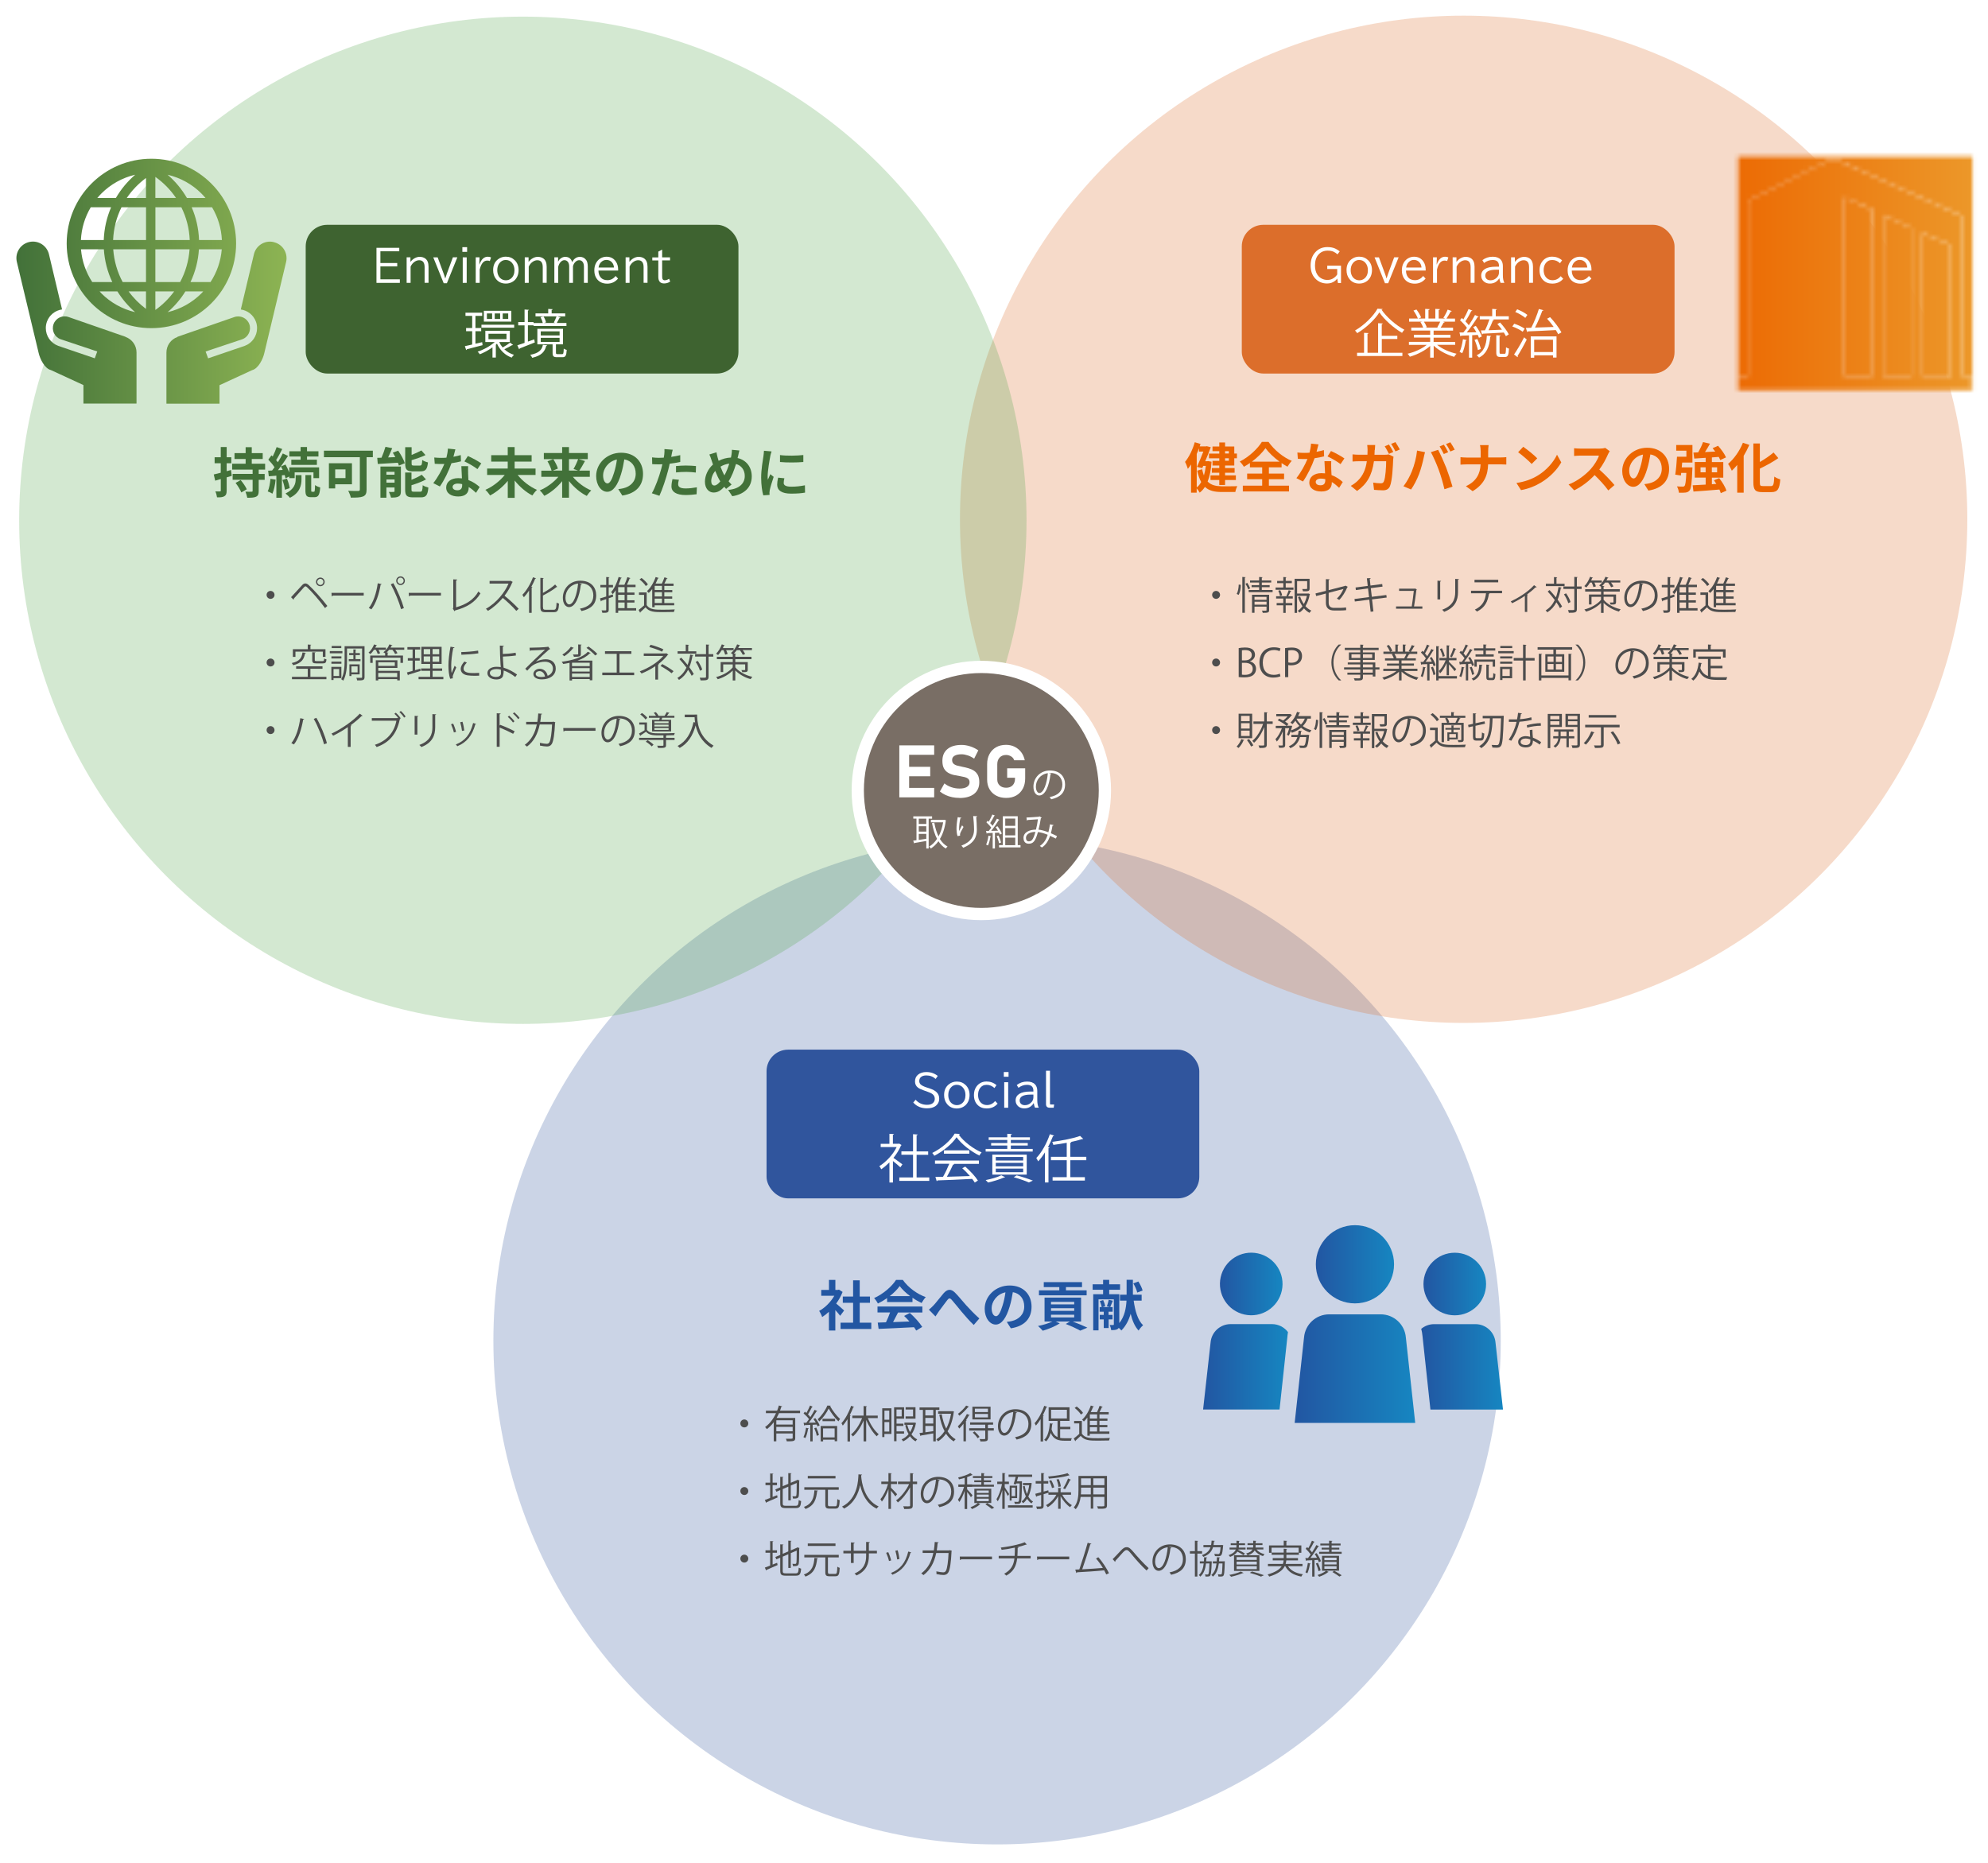 <?xml version="1.0" encoding="UTF-8"?>
<svg id="_レイヤー_1" data-name="レイヤー 1" xmlns="http://www.w3.org/2000/svg" xmlns:xlink="http://www.w3.org/1999/xlink" viewBox="0 0 486.5 456">
  <defs>
    <style>
      .cls-1 {
        fill: #427139;
      }

      .cls-2, .cls-3, .cls-4 {
        opacity: .25;
      }

      .cls-2, .cls-5 {
        fill: #dc6e2b;
      }

      .cls-6 {
        fill: url(#_名称未設定グラデーション_10-4);
      }

      .cls-7 {
        fill: url(#_名称未設定グラデーション_13);
      }

      .cls-8 {
        fill: #4d4d4d;
      }

      .cls-9 {
        fill: #fff;
      }

      .cls-10 {
        mask: url(#mask);
      }

      .cls-11, .cls-3 {
        fill: #30559d;
      }

      .cls-12 {
        fill: #796e65;
        stroke: #fff;
        stroke-miterlimit: 10;
        stroke-width: 3px;
      }

      .cls-13 {
        fill: url(#_名称未設定グラデーション_10-5);
      }

      .cls-14 {
        fill: url(#_名称未設定グラデーション_10-6);
      }

      .cls-15 {
        fill: url(#_名称未設定グラデーション_10-3);
      }

      .cls-16 {
        fill: url(#_名称未設定グラデーション_24);
      }

      .cls-17 {
        fill: url(#_名称未設定グラデーション_10);
      }

      .cls-18 {
        fill: #ec6600;
      }

      .cls-19 {
        fill: #2256a2;
      }

      .cls-20 {
        fill: #3e6330;
      }

      .cls-21 {
        filter: url(#luminosity-invert);
      }

      .cls-4 {
        fill: #53a648;
      }

      .cls-22 {
        fill: url(#_名称未設定グラデーション_10-2);
      }
    </style>
    <filter id="luminosity-invert" x="418.64" y="32.71" width="69.88" height="65.17" color-interpolation-filters="sRGB" filterUnits="userSpaceOnUse">
      <feColorMatrix result="cm" values="-1 0 0 0 1 0 -1 0 0 1 0 0 -1 0 1 0 0 0 1 0"/>
    </filter>
    <mask id="mask" x="418.64" y="32.71" width="69.88" height="65.17" maskUnits="userSpaceOnUse">
      <g class="cls-21">
        <g>
          <path d="M425.36,92.08h2.45v-43.06c7.1-3.1,13.77-7.18,20.84-10.26l31.36,14.05v39.26h2.45v3.35h-57.11v-3.35ZM458.16,51.25l-6.92-2.9v43.73h6.92v-40.83ZM467.75,92.08v-36.25l-6.92-3.23v39.49h6.92ZM477.34,59.95l-6.92-2.9v35.03h6.92v-32.13Z"/>
          <path class="cls-9" d="M425.36,92.08v-53.77h57.34v57.34h-57.34v-.22h57.11v-3.35h-2.45v-39.26l-31.36-14.05c-7.07,3.08-13.75,7.16-20.84,10.26v43.06h-2.45Z"/>
          <polygon class="cls-9" points="458.16 51.25 458.16 92.08 451.24 92.08 451.24 48.35 458.16 51.25"/>
          <polygon class="cls-9" points="467.75 92.08 460.83 92.08 460.83 52.59 467.75 55.82 467.75 92.08"/>
          <polygon class="cls-9" points="477.34 59.95 477.34 92.08 470.43 92.08 470.43 57.05 477.34 59.95"/>
        </g>
      </g>
    </mask>
    <linearGradient id="_名称未設定グラデーション_24" data-name="名称未設定グラデーション 24" x1="418.64" y1="65.3" x2="488.52" y2="65.3" gradientUnits="userSpaceOnUse">
      <stop offset="0" stop-color="#ec6600"/>
      <stop offset="1" stop-color="#ec9c2d"/>
    </linearGradient>
    <linearGradient id="_名称未設定グラデーション_10" data-name="名称未設定グラデーション 10" x1="298.55" y1="314.25" x2="313.86" y2="314.25" gradientTransform="translate(547.69 -52.08) rotate(77.65)" gradientUnits="userSpaceOnUse">
      <stop offset="0" stop-color="#2256a2"/>
      <stop offset="1" stop-color="#1686c1"/>
    </linearGradient>
    <linearGradient id="_名称未設定グラデーション_10-2" data-name="名称未設定グラデーション 10" x1="348.36" x2="363.67" gradientTransform="matrix(1,0,0,1,0,0)" xlink:href="#_名称未設定グラデーション_10"/>
    <linearGradient id="_名称未設定グラデーション_10-3" data-name="名称未設定グラデーション 10" x1="347.8" y1="334.51" x2="367.81" y2="334.51" gradientTransform="matrix(1,0,0,1,0,0)" xlink:href="#_名称未設定グラデーション_10"/>
    <linearGradient id="_名称未設定グラデーション_10-4" data-name="名称未設定グラデーション 10" x1="294.41" y1="334.51" x2="315.19" y2="334.51" gradientTransform="matrix(1,0,0,1,0,0)" xlink:href="#_名称未設定グラデーション_10"/>
    <linearGradient id="_名称未設定グラデーション_10-5" data-name="名称未設定グラデーション 10" x1="316.83" y1="334.96" x2="346.33" y2="334.96" gradientTransform="matrix(1,0,0,1,0,0)" xlink:href="#_名称未設定グラデーション_10"/>
    <linearGradient id="_名称未設定グラデーション_10-6" data-name="名称未設定グラデーション 10" x1="322.01" y1="309.42" x2="341.15" y2="309.42" gradientTransform="matrix(1,0,0,1,0,0)" xlink:href="#_名称未設定グラデーション_10"/>
    <linearGradient id="_名称未設定グラデーション_13" data-name="名称未設定グラデーション 13" x1="4" y1="68.81" x2="70.1" y2="68.81" gradientUnits="userSpaceOnUse">
      <stop offset="0" stop-color="#427139"/>
      <stop offset="1" stop-color="#8db453"/>
    </linearGradient>
  </defs>
  <circle class="cls-3" cx="244" cy="328.14" r="123.26"/>
  <circle class="cls-2" cx="358.18" cy="127.09" r="123.26"/>
  <circle class="cls-4" cx="127.95" cy="127.33" r="123.26"/>
  <g>
    <path class="cls-1" d="M56.72,116.46c-.41.12-.82.25-1.25.37v3.23c0,.73-.13,1.12-.54,1.37-.39.25-.97.31-1.82.29-.04-.38-.21-1.04-.41-1.46.49.03.94.03,1.1.01.16,0,.23-.05.23-.23v-2.8l-1.37.4-.35-1.52c.48-.12,1.06-.27,1.71-.42v-2.33h-1.5v-1.46h1.5v-2.5h1.45v2.5h1.13v1.46h-1.13v1.95l1.05-.29.2,1.42ZM63.31,114.95v1.05h1.46v1.44h-1.46v2.71c0,.8-.15,1.18-.66,1.42-.48.23-1.2.25-2.14.25-.07-.44-.27-1.06-.45-1.49.6.03,1.29.03,1.49.01.21,0,.27-.04.27-.23v-2.69h-4.89v-1.44h4.89v-1.05h-5.01v-1.44h3.3v-1.16h-2.72v-1.44h2.72v-1.45h1.5v1.45h2.68v1.44h-2.68v1.16h3.27v1.44h-1.56ZM58.9,117.49c.56.67,1.22,1.61,1.49,2.26l-1.34.77c-.24-.65-.85-1.62-1.4-2.33l1.25-.7Z"/>
    <path class="cls-1" d="M67.45,117.39c-.12,1.26-.41,2.58-.78,3.43-.27-.19-.84-.44-1.16-.56.39-.78.57-1.97.68-3.08l1.26.21ZM68.99,116.32v5.5h-1.36v-5.4l-1.85.15-.16-1.37.96-.05c.2-.24.4-.51.6-.79-.37-.6-.98-1.31-1.52-1.86l.77-1.06c.09.09.2.19.31.28.37-.73.74-1.62.96-2.3l1.37.48c-.47.92-1.01,1.97-1.5,2.71.16.17.31.36.43.52.47-.74.89-1.5,1.2-2.15l1.29.6c-.73,1.12-1.63,2.43-2.47,3.5l1.16-.07c-.13-.29-.28-.58-.43-.85l1.12-.47c.35.6.68,1.32.92,1.95v-1.25h7.3v2.63h-1.38v-1.41h-4.6v1.41h-1.32v-.4l-.92.43c-.04-.23-.12-.49-.2-.78l-.66.05ZM70.21,117.13c.32.73.6,1.7.68,2.34l-1.17.39c-.07-.65-.32-1.63-.61-2.39l1.1-.33ZM72.36,116.28h1.42v1.06c0,1.37-.36,3.28-2.83,4.49-.24-.32-.73-.77-1.08-1.05,2.18-1.04,2.49-2.5,2.49-3.47v-1.04ZM73.56,111.73h-2.75v-1.29h2.75v-1.04h1.57v1.04h2.8v1.29h-2.8v.77h2.42v1.28h-6.26v-1.28h2.27v-.77ZM76.82,120.36c.19,0,.25-.21.28-1.65.28.25.86.48,1.26.58-.13,1.9-.49,2.39-1.4,2.39h-.85c-1.13,0-1.37-.43-1.37-1.74v-3.67h1.42v3.67c0,.36.03.41.2.41h.45Z"/>
    <path class="cls-1" d="M91.24,111.89h-1.53v7.92c0,.96-.23,1.42-.85,1.69-.66.27-1.65.29-3,.29-.09-.46-.41-1.25-.65-1.67.94.05,2.1.04,2.42.04s.43-.09.43-.37v-7.89h-8.79v-1.6h11.97v1.6ZM82.03,118.52v1.01h-1.54v-6.15h5.64v5.14h-4.09ZM82.03,114.88v2.13h2.52v-2.13h-2.52Z"/>
    <path class="cls-1" d="M97.45,110.3c.65.94,1.36,2.21,1.61,3.07l-1.45.58c-.05-.21-.13-.45-.24-.7-1.75.12-3.56.23-4.92.3l-.13-1.5c.32,0,.66-.01,1.04-.03.37-.84.74-1.86.97-2.67l1.65.33c-.31.77-.66,1.57-1,2.27l1.77-.08c-.2-.37-.41-.74-.62-1.09l1.33-.49ZM98.11,120.21c0,.69-.13,1.08-.57,1.3-.45.25-1.06.27-1.86.27-.08-.41-.32-1.02-.51-1.39.47.03,1,.01,1.17,0,.16,0,.21-.04.21-.2v-.89h-1.99v2.51h-1.46v-7.63h5.01v6.03ZM94.56,115.48v.69h1.99v-.69h-1.99ZM96.56,118.12v-.78h-1.99v.78h1.99ZM101.09,115.37c-1.56,0-1.93-.47-1.93-1.93v-4h1.57v1.9c.89-.35,1.77-.76,2.39-1.1l1.01,1.14c-1.01.48-2.25.9-3.4,1.25v.78c0,.48.08.53.58.53h1.45c.43,0,.52-.2.57-1.36.32.24.97.49,1.4.59-.17,1.7-.58,2.19-1.81,2.19h-1.83ZM102.84,120.34c.45,0,.54-.25.61-1.59.33.24.97.48,1.38.58-.17,1.88-.57,2.39-1.85,2.39h-1.89c-1.56,0-1.94-.45-1.94-1.91v-4.17h1.55v1.79c.94-.38,1.86-.82,2.5-1.25l1.05,1.16c-1.02.56-2.34,1.04-3.55,1.41v1.06c0,.47.09.53.61.53h1.51Z"/>
    <path class="cls-1" d="M110.97,111.79c.65-.12,1.28-.27,1.79-.42l.05,1.54c-.61.16-1.44.33-2.33.46-.64,1.86-1.77,4.19-2.84,5.69l-1.61-.82c1.05-1.3,2.13-3.26,2.71-4.69-.24.01-.47.01-.69.01-.54,0-1.09-.01-1.66-.05l-.12-1.54c.57.07,1.28.09,1.77.09.4,0,.8-.01,1.21-.05.19-.73.33-1.53.36-2.22l1.83.19c-.11.43-.28,1.1-.48,1.82ZM114.55,115.8c.01.39.05,1.02.08,1.69,1.14.42,2.07,1.09,2.75,1.7l-.89,1.42c-.46-.42-1.06-.98-1.79-1.42v.13c0,1.24-.68,2.19-2.56,2.19-1.65,0-2.95-.73-2.95-2.19,0-1.3,1.09-2.3,2.94-2.3.32,0,.61.03.92.05-.05-.98-.12-2.17-.15-2.98h1.66c-.04.56-.01,1.12,0,1.7ZM111.9,119.99c.92,0,1.2-.51,1.2-1.24v-.27c-.35-.08-.7-.13-1.08-.13-.77,0-1.26.35-1.26.81,0,.49.41.82,1.14.82ZM113.65,112.92l.85-1.32c.96.41,2.6,1.32,3.28,1.81l-.94,1.4c-.77-.61-2.29-1.48-3.19-1.89Z"/>
    <path class="cls-1" d="M126.68,116.24c1.16,1.47,2.96,2.88,4.73,3.65-.37.32-.88.96-1.14,1.37-1.57-.81-3.11-2.14-4.32-3.65v4.23h-1.69v-4.15c-1.21,1.46-2.76,2.75-4.32,3.56-.27-.4-.78-1.04-1.16-1.37,1.77-.76,3.58-2.17,4.74-3.64h-4.31v-1.57h5.04v-1.7h-4.04v-1.57h4.04v-1.98h1.69v1.98h4.16v1.57h-4.16v1.7h5.12v1.57h-4.39Z"/>
    <path class="cls-1" d="M140.18,116.69c1.14,1.38,2.84,2.66,4.51,3.35-.36.32-.86.94-1.1,1.33-1.6-.8-3.15-2.13-4.35-3.64v4.08h-1.67v-4.05c-1.21,1.49-2.76,2.79-4.36,3.59-.25-.39-.74-1.01-1.12-1.33,1.67-.69,3.39-1.95,4.55-3.32h-4.17v-1.51h2.51c-.15-.64-.57-1.57-1-2.29l1.37-.52h-2.26v-1.51h4.48v-1.45h1.67v1.45h4.6v1.51h-2.21l1.53.45c-.47.86-.97,1.75-1.4,2.35h2.58v1.51h-4.16ZM135.4,112.37c.47.72.96,1.66,1.13,2.31l-1.26.49h2.3v-2.8h-2.17ZM139.24,112.37v2.8h2.23l-1.12-.39c.39-.65.86-1.65,1.13-2.42h-2.25Z"/>
    <path class="cls-1" d="M152.3,121.29l-1-1.58c.5-.05.88-.13,1.24-.21,1.7-.4,3.03-1.62,3.03-3.56,0-1.83-1-3.2-2.79-3.51-.19,1.13-.41,2.35-.8,3.6-.8,2.68-1.94,4.33-3.39,4.33s-2.7-1.62-2.7-3.87c0-3.07,2.66-5.69,6.1-5.69s5.37,2.29,5.37,5.18-1.71,4.78-5.06,5.3ZM148.65,118.31c.56,0,1.08-.84,1.62-2.63.31-.98.56-2.11.7-3.22-2.19.45-3.38,2.39-3.38,3.85,0,1.34.53,1.99,1.05,1.99Z"/>
    <path class="cls-1" d="M164.36,111.31c-.03.15-.07.32-.11.51.74-.11,1.49-.25,2.22-.43v1.66c-.8.19-1.7.33-2.59.44-.12.57-.25,1.16-.4,1.7-.48,1.86-1.37,4.57-2.11,6.15l-1.85-.62c.8-1.33,1.81-4.12,2.3-5.98.09-.36.2-.73.28-1.12-.31.01-.6.03-.88.03-.64,0-1.14-.03-1.61-.05l-.04-1.66c.68.08,1.13.11,1.67.11.39,0,.78-.01,1.2-.04.05-.29.09-.54.12-.76.05-.49.08-1.04.04-1.34l2.03.16c-.11.36-.23.96-.28,1.25ZM165.96,118.52c0,.58.4,1.02,1.82,1.02.89,0,1.81-.11,2.76-.28l-.07,1.7c-.74.09-1.65.19-2.71.19-2.23,0-3.44-.77-3.44-2.11,0-.61.13-1.25.24-1.78l1.58.16c-.11.37-.19.81-.19,1.1ZM167.98,113.94c.76,0,1.55.04,2.34.12l-.04,1.59c-.66-.08-1.48-.16-2.29-.16-.9,0-1.73.04-2.56.13v-1.56c.74-.07,1.7-.13,2.55-.13Z"/>
    <path class="cls-1" d="M180.62,111.59c-.04.17-.08.33-.12.51,2.09.48,3.47,2.17,3.47,4.49,0,2.82-2.01,4.43-4.77,4.85l-1.01-1.54c2.91-.24,4.07-1.74,4.07-3.4,0-1.47-.82-2.58-2.15-2.94-.46,1.54-1.05,3.07-1.81,4.23.24.28.48.56.73.8l-1.34,1.06c-.16-.17-.32-.35-.45-.52-.89.97-1.63,1.41-2.62,1.41-1.1,0-2.11-.93-2.11-2.65,0-1.51.76-3.14,1.97-4.2-.13-.36-.24-.72-.36-1.08-.15-.48-.29-.9-.53-1.38l1.74-.54c.08.44.19.88.29,1.28.07.25.15.53.24.81,1.01-.51,1.99-.76,3.02-.8.05-.23.09-.44.12-.64.07-.39.11-.96.11-1.26l1.83.17c-.11.36-.23,1.01-.31,1.34ZM174.81,118.82c.48,0,.97-.41,1.46-1.01-.43-.65-.85-1.56-1.24-2.55-.62.73-.98,1.68-.98,2.5,0,.65.28,1.06.76,1.06ZM177.28,116.34c.48-.85.88-1.89,1.18-2.87-.81.09-1.52.37-2.14.74.31.82.64,1.59.96,2.13Z"/>
    <path class="cls-1" d="M188.5,111.67c-.17.89-.64,3.55-.64,4.88,0,.25.01.6.05.86.2-.45.41-.92.6-1.36l.82.65c-.37,1.1-.81,2.55-.96,3.26-.04.2-.07.49-.07.62,0,.15.01.36.03.54l-1.54.11c-.27-.92-.52-2.54-.52-4.35,0-1.99.41-4.24.56-5.26.04-.37.12-.88.13-1.3l1.86.16c-.11.28-.28.94-.33,1.18ZM191.78,118.17c0,.58.5.94,1.86.94,1.18,0,2.17-.11,3.34-.34l.03,1.79c-.86.16-1.93.25-3.43.25-2.29,0-3.39-.81-3.39-2.18,0-.52.08-1.05.23-1.73l1.53.15c-.11.44-.16.76-.16,1.12ZM196.59,111.36v1.71c-1.63.15-4.04.16-5.71,0v-1.7c1.63.23,4.28.16,5.71-.01Z"/>
  </g>
  <g>
    <path class="cls-8" d="M298.57,145.59c0,.54-.43.97-.97.97s-.97-.43-.97-.97.43-.97.97-.97.97.45.97.97Z"/>
    <path class="cls-8" d="M303.65,143.14c0,.84-.16,1.86-.55,2.46-.35-.21-.41-.24-.47-.26.34-.52.49-1.48.51-2.28l.51.08ZM304.02,141.2l.8.06c0,.07-.06.11-.18.12v8.59h-.62v-8.77ZM305.48,144.26c-.13-.36-.42-.95-.68-1.39l.43-.22c.27.42.58.98.7,1.33l-.45.27ZM308.79,144.39h2.64v.54h-5.85v-.54h2.55v-.69h-1.84v-.49h1.84v-.64h-2.22v-.51h2.22v-.85l.85.06c0,.07-.06.11-.19.13v.66h2.3v.51h-2.3v.64h1.92v.49h-1.92v.69ZM310.58,145.56v3.75c0,.61-.25.68-1.56.68-.03-.16-.11-.39-.2-.55.26,0,.51.02.69.02.39,0,.43,0,.43-.15v-.84h-2.94v1.5h-.61v-4.41h4.18ZM309.94,146.08h-2.94v.71h2.94v-.71ZM307.01,147.98h2.94v-.72h-2.94v.72Z"/>
    <path class="cls-8" d="M314.64,142.72v1.06h1.9v.56h-4.38v-.56h1.89v-1.06h-1.51v-.55h1.51v-.95l.77.05c0,.07-.06.11-.18.12v.78h1.5v.55h-1.5ZM314.8,145.85c.2-.38.44-1,.57-1.41l.67.23c-.03.06-.09.08-.2.08-.15.33-.39.83-.6,1.17h1.13v.56h-1.74v1.1h1.62v.56h-1.62v1.86h-.59v-1.86h-1.62v-.56h1.62v-1.1h-1.75v-.56h2.68l-.17-.08ZM313.25,145.87c-.05-.34-.23-.89-.43-1.3l.49-.13c.21.41.4.94.45,1.28l-.51.16ZM320.18,145.25l.4.14c-.02.06-.04.08-.07.12-.17,1-.52,1.99-1.04,2.84.42.47.9.85,1.44,1.09-.15.13-.35.38-.44.55-.51-.26-.96-.64-1.36-1.11-.32.4-.68.75-1.1,1.03-.1-.14-.28-.32-.43-.42.44-.29.83-.67,1.15-1.12-.46-.65-.82-1.43-1.07-2.24l.51-.13c.21.65.52,1.28.9,1.83.35-.61.59-1.3.75-2h-2.41v4.17h-.6v-8.34h3.67v2.37c0,.68-.34.68-1.62.68-.02-.16-.11-.39-.19-.55.25,0,.48,0,.66,0,.52,0,.56,0,.56-.15v-1.78h-2.47v3.03h2.67l.11-.03Z"/>
    <path class="cls-8" d="M329.85,143.63s-.09.08-.15.11c-.42,1.02-1.17,2.3-1.97,3.08-.14-.1-.39-.25-.57-.34.72-.64,1.3-1.59,1.61-2.34l-3.62.94v2.45c0,.93.56,1.24,1.31,1.24h1.54c.39,0,1.04-.06,1.41-.1,0,.21,0,.46.02.66-.38.05-1.04.08-1.4.08h-1.58c-1.19,0-1.98-.56-1.98-1.86v-2.29l-2.38.61-.16-.63,2.54-.63v-2.87l.92.04c-.02.11-.1.17-.24.19v2.46l4-1.03.1-.08.6.31Z"/>
    <path class="cls-8" d="M335.76,146.67l.34,2.97-.68.08-.33-2.96-3.54.45-.08-.62,3.56-.45-.25-2.12-2.97.39-.08-.63,2.98-.38-.21-1.87.93-.04c0,.09-.08.17-.22.21l.17,1.61,2.87-.38.08.64-2.87.37.25,2.12,3.55-.44.09.62-3.57.45Z"/>
    <path class="cls-8" d="M348.08,148.42v.55h-6.44v-.55h3.84c.15-.95.41-2.83.5-3.8h-3.6v-.55h3.79l.11-.04.46.23s-.06.08-.11.08c-.12.99-.42,3.06-.59,4.07h2.03Z"/>
    <path class="cls-8" d="M351.77,146.7v-4.59l.9.06c0,.08-.08.15-.23.17v4.36h-.67ZM357.03,141.74c0,.09-.08.14-.23.16v3c0,1.98-.68,3.8-3.39,4.84-.09-.14-.33-.39-.49-.51,2.62-.97,3.2-2.59,3.2-4.33v-3.22l.91.06Z"/>
    <path class="cls-8" d="M367.58,145.19h-3.19l.16.05c-.02.06-.08.1-.19.11-.25,1.76-.9,3.33-2.92,4.32-.11-.12-.35-.35-.51-.47,1.96-.95,2.51-2.27,2.73-4h-3.67v-.63h7.59v.63ZM366.64,142.52h-5.8v-.63h5.8v.63Z"/>
    <path class="cls-8" d="M376.06,143.69s-.09.07-.16.07c-.05,0-.08,0-.13-.02-.6.6-1.38,1.25-2.08,1.75.12.05.18.07.21.08-.02.04-.08.08-.16.1v4.1h-.58v-3.94c-.8.57-2.09,1.31-3.11,1.8-.08-.11-.23-.34-.34-.44,1.62-.75,4.06-2.17,5.7-3.97l.65.46Z"/>
    <path class="cls-8" d="M379.21,144.42c.51.54,1.06,1.16,1.55,1.78.28-.76.49-1.61.63-2.54l.78.15c-.02.08-.08.11-.21.12-.18,1.05-.43,1.99-.78,2.82.46.61.84,1.2,1.09,1.67l-.51.43c-.2-.42-.51-.92-.88-1.45-.54,1.04-1.27,1.86-2.23,2.46-.08-.14-.27-.36-.4-.48.98-.58,1.71-1.44,2.23-2.53-.54-.72-1.15-1.46-1.73-2.08l.45-.36ZM382.88,142.85v.6h-4.58v-.6h1.99v-1.62l.79.05c0,.07-.06.11-.18.13v1.45h1.97ZM387.05,143.55v.6h-1.16v4.93c0,.87-.48.89-1.96.89-.03-.18-.12-.47-.22-.66.31,0,.6,0,.83,0,.69,0,.72,0,.72-.23v-4.94h-2.67v-.6h2.67v-2.35l.82.05c-.02.08-.07.12-.19.13v2.17h1.16ZM383.26,145.22c.46.66.93,1.55,1.08,2.12l-.56.28c-.15-.59-.6-1.5-1.05-2.17l.53-.24Z"/>
    <path class="cls-8" d="M392.43,146.07v.71c.75.92,2.31,1.92,4.17,2.33-.13.14-.32.4-.42.56-1.59-.43-2.93-1.31-3.75-2.13v2.46h-.63v-2.44c-.94.97-2.32,1.75-3.67,2.13-.08-.16-.26-.41-.4-.53,1.58-.39,3.21-1.29,4.07-2.37v-.72h-2.33v1.86h-.62v-2.43h2.96v-.72h-3.89v-.58h3.89v-.59c-.12-.09-.33-.24-.46-.33.61-.46,1.21-1.27,1.53-2.12l.74.23c-.02.07-.09.08-.19.08-.08.2-.19.4-.3.59h3.38v.51h-2.26c.25.32.48.69.59.95l-.58.21c-.12-.31-.42-.77-.71-1.15h-.76c-.22.3-.46.59-.71.82l.54.03c0,.08-.07.11-.19.13v.64h3.96v.58h-3.96v.72h3.05v1.85c0,.61-.32.61-1.34.61-.04-.16-.13-.35-.21-.5.19,0,.36,0,.5,0,.38,0,.42,0,.42-.12v-1.29h-2.42ZM389.94,143.68c-.07-.28-.24-.73-.41-1.1h-.43c-.27.45-.58.88-.89,1.19-.12-.1-.34-.25-.49-.33.55-.52,1.09-1.41,1.4-2.28l.72.24c-.02.06-.08.09-.2.08-.08.2-.17.4-.26.59h2.62v.51h-1.82c.16.32.3.68.36.93l-.59.17Z"/>
    <path class="cls-8" d="M402.13,142.93c-.04.08-.11.15-.24.15-.34,2.94-1.32,5.5-2.89,5.5-.79,0-1.51-.79-1.51-2.29,0-2.27,1.77-4.17,4.25-4.17,2.73,0,3.91,1.73,3.91,3.57,0,2.25-1.3,3.33-3.59,3.86-.08-.15-.25-.41-.4-.58,2.17-.42,3.29-1.47,3.29-3.26,0-1.56-1-2.98-3.21-2.98-.09,0-.2,0-.28.02l.67.16ZM401.22,142.81c-1.91.24-3.09,1.81-3.09,3.47,0,1.01.43,1.64.89,1.64,1.14,0,1.96-2.52,2.2-5.11Z"/>
    <path class="cls-8" d="M409.72,145.48l.08.55-1.08.38v2.79c0,.73-.35.8-1.56.78-.02-.16-.11-.43-.2-.61.26,0,.5.02.69.02.41,0,.45,0,.45-.19v-2.57c-.44.15-.86.29-1.18.4,0,.08-.06.13-.12.16l-.23-.74c.42-.11.94-.27,1.53-.46v-2.24h-1.43v-.59h1.43v-1.94l.79.05c0,.08-.06.11-.18.13v1.76h1.05v.59h-1.05v2.05l.99-.31ZM415.42,148.83v.59h-4.4v.57h-.61v-5.54c-.23.36-.46.69-.72.96-.08-.13-.27-.38-.4-.5.76-.83,1.44-2.26,1.84-3.71l.77.22c-.03.07-.09.1-.21.1-.17.54-.37,1.08-.59,1.6h1.44c.26-.55.56-1.32.73-1.88l.76.25c-.03.06-.1.09-.21.09-.17.44-.42,1.03-.66,1.53h2.11v.58h-2.06v1.32h1.8v.56h-1.8v1.34h1.8v.56h-1.8v1.37h2.22ZM412.6,145.01v-1.32h-1.58v1.32h1.58ZM412.6,146.91v-1.34h-1.58v1.34h1.58ZM411.02,147.46v1.37h1.58v-1.37h-1.58Z"/>
    <path class="cls-8" d="M418.01,144.99v3.11c.74,1.12,2.12,1.12,3.89,1.12,1.04,0,2.25-.02,2.98-.07-.08.14-.18.43-.2.62-.65.02-1.69.04-2.63.04-2.08,0-3.38,0-4.32-1.17-.43.42-.88.84-1.25,1.16,0,.08,0,.11-.08.15l-.37-.67c.41-.3.9-.72,1.34-1.12v-2.57h-1.25v-.6h1.86ZM416.74,141.45c.59.44,1.27,1.1,1.56,1.58l-.52.4c-.27-.48-.94-1.16-1.53-1.62l.49-.35ZM419.36,148.59v-4.43c-.26.37-.56.69-.85.96-.1-.12-.31-.34-.44-.45.87-.76,1.66-2.08,2.13-3.45l.77.24c-.03.07-.1.1-.22.09-.16.43-.35.86-.57,1.28h1.54c.24-.46.48-1.1.63-1.54l.77.23c-.02.06-.09.09-.2.09-.15.35-.37.82-.59,1.22h2.25v.56h-2.26v1.01h1.95v.55h-1.95v1.03h1.93v.54h-1.93v1.06h2.42v.56h-4.79v.46h-.61ZM421.74,144.39v-1.01h-1.77v1.01h1.77ZM421.74,145.97v-1.03h-1.77v1.03h1.77ZM421.74,147.57v-1.06h-1.77v1.06h1.77Z"/>
    <path class="cls-8" d="M298.57,162.14c0,.54-.43.97-.97.97s-.97-.43-.97-.97.43-.97.97-.97.97.45.97.97Z"/>
    <path class="cls-8" d="M305.9,161.87c.68.16,1.48.73,1.48,1.81,0,.64-.25,1.1-.58,1.42-.48.47-1.26.68-2.34.68-.6,0-1.04-.05-1.33-.08v-7.08c.4-.08.96-.15,1.55-.15.89,0,1.47.17,1.9.53.34.29.54.71.54,1.25,0,.71-.48,1.32-1.22,1.59v.03ZM304.76,161.61c.95,0,1.57-.55,1.57-1.28h0c0-.86-.62-1.23-1.61-1.23-.42,0-.66.03-.8.07v2.45h.84ZM303.92,165.11c.18.04.43.05.77.05.99,0,1.88-.39,1.88-1.47s-.94-1.47-1.89-1.47h-.76v2.9Z"/>
    <path class="cls-8" d="M313.34,165.51c-.33.16-.97.32-1.79.32-1.85,0-3.34-1.2-3.34-3.64s1.45-3.77,3.55-3.77c.86,0,1.36.18,1.59.29l-.21.66c-.33-.16-.79-.29-1.36-.29-1.63,0-2.75,1.1-2.75,3.08s1.02,3,2.7,3c.55,0,1.09-.12,1.45-.29l.17.63Z"/>
    <path class="cls-8" d="M314.49,158.62c.42-.08.96-.14,1.63-.14,2.32,0,2.51,1.49,2.51,2.06,0,1.69-1.35,2.29-2.63,2.29-.27,0-.52,0-.74-.07v2.96h-.78v-7.1ZM315.27,162.12c.2.06.45.08.76.08,1.13,0,1.82-.57,1.82-1.6s-.74-1.48-1.72-1.48c-.4,0-.69.04-.86.08v2.93Z"/>
    <path class="cls-8" d="M328.19,157.79c-1.03.86-1.87,2.44-1.87,4.34s.87,3.51,1.87,4.34v.05h-.57c-.95-.86-1.8-2.45-1.8-4.39s.85-3.53,1.8-4.39h.57v.05Z"/>
    <path class="cls-8" d="M337.58,163.33v.52h-1v1.71h-.64v-.43h-2.4v.64c0,.42-.12.59-.41.69-.29.09-.79.09-1.6.09-.03-.15-.14-.4-.23-.55.35,0,.7.02.95.02.58,0,.63,0,.63-.25v-.65h-3.15v-.5h3.15v-.77h-3.96v-.52h3.96v-.72h-3.06v-.48h3.06v-.63h-2.78v-1.82h2.78v-.59h-3.79v-.54h3.79v-.79l.82.05c0,.08-.06.12-.18.13v.61h3.86v.54h-3.86v.59h2.91v1.82h-2.91v.63h3.04v1.2h1ZM330.73,161.03h2.16v-.9h-2.16v.9ZM335.8,160.13h-2.26v.9h2.26v-.9ZM333.54,162.61v.72h2.4v-.72h-2.4ZM335.94,164.62v-.77h-2.4v.77h2.4Z"/>
    <path class="cls-8" d="M346.89,164.22h-3.28c.88.73,2.26,1.33,3.5,1.61-.14.13-.33.39-.43.56-1.31-.37-2.77-1.12-3.69-2.02v2.16h-.63v-2.12c-.93.86-2.38,1.58-3.67,1.95-.08-.16-.27-.41-.42-.54,1.23-.28,2.59-.89,3.47-1.6h-3.22v-.55h3.83v-.76h-2.93v-.51h2.93v-.75h-3.41v-.53h2.15c-.09-.29-.29-.7-.49-1l.37-.08h-2.42v-.56h1.59c-.14-.4-.48-.99-.79-1.44l.54-.19c.34.43.7,1.04.84,1.44l-.5.19h1.24v-1.74l.8.05c0,.09-.08.14-.21.16v1.53h1.23v-1.74l.82.05c0,.09-.09.14-.22.16v1.53h1.19c-.12-.05-.26-.1-.35-.13.27-.41.6-1.04.77-1.47l.75.25c-.02.06-.09.08-.2.08-.2.37-.5.89-.77,1.27h1.55v.56h-2.13l.27.08c-.03.07-.1.09-.2.08-.13.25-.34.62-.53.91h2.24v.53h-3.5v.75h3.04v.51h-3.04v.76h3.89v.55ZM343.65,161.06c.17-.27.39-.69.53-1.02h-2.94c.22.31.42.73.52,1.01l-.29.07h2.33l-.15-.06Z"/>
    <path class="cls-8" d="M350.4,161.95c-.15-.32-.34-.66-.52-.94l.47-.2c.42.63.84,1.46.98,2l-.5.24c-.05-.17-.12-.38-.21-.6l-.79.05v4.04h-.57v-4.01c-.5.02-.95.04-1.31.06-.02.07-.08.1-.14.12l-.17-.71h.65c.21-.26.42-.57.65-.89-.28-.43-.77-1-1.21-1.42.2-.21.26-.3.33-.41.1.09.21.19.31.29.31-.55.64-1.28.84-1.81l.68.28c-.03.06-.1.08-.21.08-.24.54-.62,1.29-.96,1.82.21.23.41.45.55.66.39-.6.75-1.24,1.01-1.77l.66.31s-.1.08-.21.08c-.47.81-1.21,1.94-1.86,2.76l1.52-.03ZM348.92,163.36c-.02.08-.09.1-.18.09-.12.79-.33,1.71-.6,2.27-.11-.08-.32-.17-.46-.24.26-.53.45-1.44.57-2.29l.68.17ZM350.79,165.21c-.08-.51-.34-1.29-.6-1.88l.48-.15c.27.58.53,1.36.62,1.86l-.5.17ZM356.54,165.46v.6h-4.49v.46h-.59v-8.39l.77.06c0,.06-.06.1-.18.12v7.15h4.49ZM354.02,165.28v-2.99c-.43.97-1.02,1.96-1.61,2.52-.06-.17-.21-.42-.31-.58.62-.58,1.3-1.65,1.68-2.63h-1.53v-.58h1.77v-3.08l.75.05c0,.07-.06.1-.18.12v2.91h1.84v.58h-1.84v.37c.41.38,1.51,1.5,1.78,1.79-.05.05-.09.1-.4.5-.25-.36-.91-1.14-1.38-1.66v2.67h-.57ZM352.86,158.67c.31.6.6,1.38.71,1.89l-.52.19c-.09-.52-.38-1.3-.67-1.91l.48-.17ZM356.39,158.85s-.1.08-.21.08c-.21.56-.58,1.41-.89,1.94,0,0-.43-.2-.43-.2.28-.55.65-1.46.84-2.09l.69.26Z"/>
    <path class="cls-8" d="M360.25,163.02c-.05-.17-.11-.37-.2-.59l-.76.05v4.04h-.57v-4.01c-.51.02-.96.04-1.32.06-.02.07-.08.1-.14.12l-.17-.71h.64c.21-.26.43-.57.66-.89-.28-.43-.77-1-1.22-1.42.21-.2.27-.3.34-.41.1.09.21.19.31.29.31-.55.65-1.28.86-1.81l.67.28c-.04.07-.11.08-.2.08-.25.54-.64,1.29-.98,1.82.21.23.41.46.55.67.39-.61.77-1.25,1.03-1.78l.66.31s-.1.08-.21.08c-.47.8-1.23,1.93-1.88,2.75l1.49-.03c-.15-.32-.34-.65-.52-.93l.47-.2c.42.62.83,1.44.97,1.97l-.5.24ZM358.37,163.36c-.02.07-.07.1-.17.1-.12.79-.33,1.7-.6,2.26-.11-.08-.33-.17-.47-.24.26-.53.45-1.44.57-2.29l.68.17ZM360.16,163.18c.26.58.51,1.33.6,1.82l-.51.17c-.08-.5-.32-1.27-.57-1.84l.48-.15ZM362.8,162.72c0,.08-.06.11-.17.13-.1,1.87-.69,3.13-2.09,3.7-.09-.13-.27-.35-.4-.45,1.3-.51,1.81-1.63,1.86-3.43l.79.05ZM363,160.14v-.92h-2.27v-.55h2.27v-.94l.81.05c0,.07-.06.11-.19.13v.76h2.3v.55h-2.3v.92h1.92v.55h-4.45v-.55h1.91ZM365.88,163.16h-.59v-1.22h-3.9v1.22h-.57v-1.75h5.05v1.75ZM364.31,165.64c0,.23.03.26.24.26h.62c.2,0,.24-.15.26-1.18.12.11.37.21.53.25-.05,1.18-.21,1.48-.72,1.48h-.77c-.6,0-.74-.18-.74-.82v-2.98l.77.06c0,.06-.06.1-.18.12v2.81Z"/>
    <path class="cls-8" d="M370.43,159.35v.53h-3.78v-.53h3.78ZM370.05,163.2v2.78h-2.38v.44h-.57v-3.22h2.95ZM367.11,161.15v-.52h2.97v.52h-2.97ZM367.11,162.44v-.52h2.97v.52h-2.97ZM370.07,158.09v.52h-2.92v-.52h2.92ZM369.47,163.74h-1.8v1.7h1.8v-1.7ZM375.55,161.04v.62h-2.19v4.86h-.64v-4.86h-2.29v-.62h2.29v-3.27l.83.06c0,.07-.06.11-.19.13v3.08h2.19Z"/>
    <path class="cls-8" d="M376.29,158.39h8.44v.6h-3.94v1.12h2.01v4.3h-4.63v-4.3h1.97v-1.12h-3.86v-.6ZM383.84,165.31v-5.3l.8.05c0,.07-.06.11-.18.13v6.31h-.62v-.59h-6.64v.61h-.62v-6.52l.8.05c0,.07-.06.11-.18.13v5.12h6.64ZM378.72,160.66v1.33h1.46v-1.33h-1.46ZM378.72,162.51v1.35h1.46v-1.35h-1.46ZM382.24,162v-1.33h-1.48v1.33h1.48ZM382.24,163.87v-1.35h-1.48v1.35h1.48Z"/>
    <path class="cls-8" d="M385.57,166.48c1.03-.86,1.87-2.44,1.87-4.34s-.87-3.51-1.87-4.34v-.05h.57c.96.86,1.8,2.45,1.8,4.39s-.84,3.53-1.8,4.39h-.57v-.05Z"/>
    <path class="cls-8" d="M399.96,159.47c-.04.08-.11.15-.24.15-.34,2.94-1.32,5.5-2.89,5.5-.79,0-1.51-.79-1.51-2.29,0-2.27,1.77-4.17,4.25-4.17,2.73,0,3.91,1.73,3.91,3.57,0,2.25-1.3,3.33-3.59,3.86-.08-.15-.25-.41-.4-.58,2.17-.42,3.29-1.47,3.29-3.26,0-1.56-1-2.98-3.21-2.98-.09,0-.2,0-.28.02l.67.16ZM399.06,159.35c-1.91.24-3.09,1.81-3.09,3.47,0,1.01.43,1.64.89,1.64,1.14,0,1.96-2.52,2.2-5.11Z"/>
    <path class="cls-8" d="M409.17,162.61v.71c.75.92,2.31,1.92,4.17,2.33-.13.14-.32.4-.42.56-1.59-.43-2.93-1.31-3.75-2.13v2.46h-.63v-2.44c-.94.97-2.32,1.75-3.67,2.13-.08-.16-.26-.41-.4-.53,1.58-.39,3.21-1.29,4.07-2.37v-.72h-2.33v1.86h-.62v-2.43h2.96v-.72h-3.89v-.58h3.89v-.59c-.12-.09-.33-.24-.46-.33.61-.46,1.21-1.27,1.53-2.12l.74.23c-.02.07-.09.08-.19.08-.08.2-.19.4-.3.59h3.38v.51h-2.26c.25.32.48.69.59.95l-.58.21c-.12-.31-.42-.77-.71-1.15h-.76c-.22.3-.46.59-.71.82l.54.03c0,.08-.07.11-.19.13v.64h3.96v.58h-3.96v.72h3.05v1.85c0,.61-.32.61-1.34.61-.04-.16-.13-.35-.21-.5.19,0,.36,0,.5,0,.38,0,.42,0,.42-.12v-1.29h-2.42ZM406.69,160.22c-.07-.28-.24-.73-.41-1.1h-.43c-.27.45-.58.88-.89,1.19-.12-.1-.34-.25-.49-.33.55-.52,1.09-1.41,1.4-2.28l.72.24c-.02.06-.08.09-.2.08-.08.2-.17.4-.26.59h2.62v.51h-1.82c.16.32.3.68.36.93l-.59.17Z"/>
    <path class="cls-8" d="M418.63,163.57v2.06c.5.09,1.05.12,1.64.12.33,0,1.99,0,2.43,0-.1.16-.22.45-.25.64h-2.21c-2.03,0-3.5-.35-4.38-2.04-.34.93-.82,1.7-1.48,2.22-.1-.12-.33-.31-.48-.42,1.04-.76,1.59-2.21,1.8-3.98l.81.13c-.02.07-.08.11-.19.11-.06.38-.13.75-.22,1.1.4,1.06,1.04,1.62,1.87,1.93v-4.16h-2.41v-.6h5.55v.6h-2.49v1.67h2.9v.6h-2.9ZM414.99,159.5v1.43h-.62v-2.03h3.61v-1.16l.86.06c0,.07-.07.11-.2.13v.97h3.65v2.03h-.65v-1.43h-6.64Z"/>
    <path class="cls-8" d="M298.57,178.68c0,.54-.43.97-.97.97s-.97-.43-.97-.97.43-.97.97-.97.97.45.97.97Z"/>
    <path class="cls-8" d="M304.51,181.12c-.02.06-.08.09-.19.08-.28.68-.75,1.41-1.23,1.86-.11-.1-.33-.27-.47-.36.45-.42.9-1.11,1.15-1.81l.74.23ZM306.43,174.67v5.99h-3.32v-5.99h3.32ZM305.81,176.49v-1.29h-2.1v1.29h2.1ZM305.81,178.3v-1.3h-2.1v1.3h2.1ZM305.81,180.12v-1.31h-2.1v1.31h2.1ZM306.17,182.71c-.2-.43-.63-1.1-1.02-1.58l.52-.25c.41.48.84,1.12,1.04,1.54l-.54.29ZM311.45,176.58v.59h-1.44v5.06c0,.76-.37.84-1.79.84-.04-.18-.14-.45-.25-.63.33,0,.63.02.86.02.49,0,.55,0,.55-.23v-4.29c-.62,1.58-1.53,3.01-2.49,3.84-.11-.14-.3-.36-.44-.46,1.06-.82,2.08-2.48,2.65-4.16h-2.36v-.59h2.64v-2.26l.82.05c-.02.08-.07.11-.19.13v2.08h1.44Z"/>
    <path class="cls-8" d="M320.77,175.88h-.79c-.26.71-.66,1.31-1.16,1.82.61.46,1.33.81,2.12,1.02-.13.12-.3.37-.4.54-.8-.25-1.53-.64-2.15-1.15-.63.53-1.39.94-2.24,1.23-.07-.11-.19-.28-.29-.42-.14.42-.3.82-.47,1.13l-.45-.23c.2-.41.4-1.03.56-1.6h-.99v4.08c0,.69-.31.73-1.47.73-.03-.16-.11-.42-.21-.59.25,0,.48.02.66.02.38,0,.42,0,.42-.15v-3.31c-.38.97-.91,1.94-1.45,2.49-.07-.17-.23-.43-.34-.58.6-.59,1.22-1.67,1.58-2.69h-1.5v-.57h2.64c-.47-.44-1.4-1.02-2.17-1.37l.4-.41c.3.13.62.29.94.46.4-.28.79-.66,1.1-1.02h-2.79v-.56h3.28l.11-.03.47.29s-.08.08-.13.08c-.37.5-.97,1.09-1.56,1.51.33.21.61.42.82.6l-.39.42h.96l.34.02c0,.12-.24.89-.3,1.11.77-.25,1.47-.61,2.05-1.09-.37-.38-.7-.8-.96-1.27-.23.31-.47.59-.72.83-.12-.11-.35-.28-.5-.38.67-.58,1.28-1.59,1.62-2.62l.77.23c-.02.07-.09.1-.2.09-.08.24-.19.47-.31.71h3.13v.57ZM320.01,179.81l.37.08c0,.06,0,.13-.04.19-.17,1.77-.34,2.46-.6,2.73-.21.21-.42.25-.97.25-.2,0-.43,0-.67-.02-.02-.18-.08-.43-.18-.59.43.04.82.05.97.05.16,0,.25-.02.33-.09.18-.18.32-.72.45-2.01h-1.54c-.32,1.1-.94,2.12-2.36,2.71-.07-.14-.25-.36-.38-.47,1.2-.47,1.79-1.29,2.1-2.24h-1.46v-.55h1.61c.08-.33.12-.68.16-1.02l.81.08c-.02.08-.08.11-.2.13-.04.27-.08.54-.13.81h1.6l.14-.02ZM317.34,175.88l-.04.07c.26.51.62.97,1.06,1.38.4-.42.73-.89.95-1.45h-1.97Z"/>
    <path class="cls-8" d="M322.56,176.22c0,.84-.16,1.86-.55,2.46-.35-.21-.41-.24-.47-.26.34-.52.49-1.48.51-2.28l.51.08ZM322.93,174.29l.8.06c0,.07-.06.11-.18.12v8.59h-.62v-8.77ZM324.38,177.35c-.13-.36-.42-.95-.68-1.39l.43-.22c.27.42.58.98.7,1.33l-.45.27ZM327.7,177.47h2.64v.54h-5.85v-.54h2.55v-.69h-1.84v-.49h1.84v-.64h-2.22v-.51h2.22v-.85l.85.06c0,.07-.06.11-.19.13v.66h2.3v.51h-2.3v.64h1.92v.49h-1.92v.69ZM329.48,178.64v3.75c0,.61-.25.68-1.56.68-.03-.16-.11-.39-.2-.55.26,0,.51.02.69.02.39,0,.43,0,.43-.15v-.84h-2.94v1.5h-.61v-4.41h4.18ZM328.85,179.16h-2.94v.71h2.94v-.71ZM325.91,181.07h2.94v-.72h-2.94v.72Z"/>
    <path class="cls-8" d="M333.54,175.81v1.06h1.9v.56h-4.38v-.56h1.89v-1.06h-1.51v-.55h1.51v-.95l.77.05c0,.07-.06.11-.18.12v.78h1.5v.55h-1.5ZM333.7,178.93c.2-.38.44-1,.57-1.41l.67.23c-.03.06-.09.08-.2.08-.15.33-.39.83-.6,1.17h1.13v.56h-1.74v1.1h1.62v.56h-1.62v1.86h-.59v-1.86h-1.62v-.56h1.62v-1.1h-1.75v-.56h2.68l-.17-.08ZM332.15,178.95c-.05-.34-.23-.89-.43-1.3l.49-.13c.21.41.4.94.45,1.28l-.51.16ZM339.09,178.33l.4.14c-.02.06-.04.08-.07.12-.17,1-.52,1.99-1.04,2.84.42.47.9.85,1.44,1.09-.15.13-.35.38-.44.55-.51-.26-.96-.64-1.36-1.1-.32.4-.68.75-1.1,1.03-.1-.14-.28-.32-.43-.43.44-.29.83-.67,1.15-1.11-.46-.65-.82-1.43-1.07-2.24l.51-.13c.21.65.52,1.28.9,1.83.35-.61.59-1.3.75-2h-2.41v4.17h-.6v-8.34h3.67v2.37c0,.68-.34.68-1.62.68-.02-.16-.11-.39-.19-.55.25,0,.48,0,.66,0,.52,0,.56,0,.56-.15v-1.78h-2.47v3.03h2.67l.11-.03Z"/>
    <path class="cls-8" d="M345.41,176.02c-.04.08-.11.15-.24.15-.34,2.94-1.32,5.5-2.89,5.5-.79,0-1.51-.79-1.51-2.29,0-2.27,1.77-4.17,4.25-4.17,2.73,0,3.91,1.73,3.91,3.57,0,2.25-1.3,3.33-3.59,3.86-.08-.15-.25-.41-.4-.58,2.17-.42,3.29-1.47,3.29-3.26,0-1.56-1-2.98-3.21-2.98-.09,0-.2,0-.28.02l.67.16ZM344.5,175.89c-1.91.24-3.09,1.81-3.09,3.47,0,1.01.43,1.64.89,1.64,1.14,0,1.96-2.52,2.2-5.11Z"/>
    <path class="cls-8" d="M351.84,178.08v3.11c.74,1.12,2.12,1.12,3.89,1.12,1.04,0,2.25-.02,2.98-.07-.08.14-.18.43-.2.62-.65.02-1.69.04-2.63.04-2.08,0-3.38,0-4.32-1.17-.43.42-.88.84-1.25,1.16,0,.08,0,.11-.08.15l-.37-.67c.41-.3.9-.72,1.34-1.12v-2.57h-1.25v-.6h1.86ZM350.58,174.53c.59.44,1.27,1.1,1.56,1.58l-.52.4c-.27-.48-.94-1.16-1.53-1.62l.49-.35ZM356.36,176.91c-.07-.03-.13-.06-.18-.07.18-.32.39-.8.52-1.16h-4.33v-.52h2.76v-.88l.8.05c0,.07-.07.11-.19.13v.7h2.86v.52h-1.62l.45.15c-.03.06-.08.09-.19.08-.13.29-.34.7-.54,1h1.49v4.09c0,.6-.28.63-1.29.63-.03-.15-.11-.36-.19-.5.18,0,.35,0,.48,0,.37,0,.41,0,.41-.13v-3.58h-4.23v4.22h-.59v-4.74h1.34c-.08-.32-.27-.76-.48-1.1l.52-.13c.23.35.45.83.52,1.13l-.3.09h1.97ZM355.2,179.24v-.66h-1.48v-.43h1.48v-.64l.67.05c0,.06-.06.1-.17.11v.48h1.56v.43h-1.56v.66h1.06v1.71h-2.09v.39h-.47v-2.1h1ZM356.29,180.53v-.88h-1.62v.88h1.62Z"/>
    <path class="cls-8" d="M361.08,180.25c0,.34.05.4.32.4h.93c.26,0,.3-.25.33-1.39.14.11.4.23.58.27-.07,1.32-.23,1.72-.86,1.72h-1.06c-.68,0-.86-.21-.86-1.01v-2.49l-1.08.24-.11-.58,1.19-.26v-2.58l.81.05c0,.07-.06.11-.19.13v2.26c1.56-.35,1.89-.41,2.22-.46.02.13.05.26.11.57l-2.33.51v2.63ZM367.66,175.17l.35.03c0,.06,0,.15-.02.22-.15,5.03-.29,6.66-.69,7.15-.27.37-.57.42-1.19.42-.27,0-.59-.02-.9-.04,0-.19-.08-.46-.2-.64.58.04,1.09.05,1.3.05.18,0,.28-.04.4-.16.31-.37.49-1.99.62-6.4h-2.07c-.09,2.63-.26,5.73-2.79,7.3-.1-.16-.31-.38-.48-.48,2.38-1.39,2.56-4.27,2.62-6.82h-1.77v-.61h4.81Z"/>
    <path class="cls-8" d="M372.49,174.57c-.03.08-.12.15-.29.16-.07.42-.15.91-.24,1.28.93-.06,1.96-.22,2.78-.46l.1.64c-.88.22-1.92.37-3,.45-.45,1.81-1.08,3.29-2,4.65l-.63-.25c.86-1.24,1.51-2.65,1.92-4.37h-1.88v-.61h1.12c.29,0,.6,0,.87,0,.11-.5.2-1.04.26-1.6l.99.13ZM375.01,178.59c0,.76.07,1.28.12,1.94.6.24,1.39.64,2.01,1.1l-.34.6c-.52-.4-1.16-.76-1.67-.99,0,.94-.38,1.68-1.77,1.68-1.05,0-1.85-.47-1.84-1.36,0-.95.99-1.4,1.86-1.4.34,0,.69.07,1.07.17-.04-.6-.09-1.22-.09-1.66l.64-.08ZM374.49,180.96c-.39-.15-.78-.22-1.12-.22-.57,0-1.24.23-1.25.81,0,.54.53.79,1.27.79.68,0,1.11-.33,1.11-.95,0-.15,0-.29,0-.43ZM377.08,177.62c-1.07,0-2.36.18-3.34.46l-.1-.59c1.08-.31,2.38-.51,3.41-.51l.04.64Z"/>
    <path class="cls-8" d="M382.21,177.91h-2.83v5.18h-.62v-8.37h3.46v3.19ZM381.61,175.21h-2.23v.83h2.23v-.83ZM379.38,177.4h2.23v-.89h-2.23v.89ZM385.26,180.71h-1.34v2.18h-.58v-2.18h-1.44c-.07.61-.37,1.64-1.3,2.27-.09-.12-.28-.3-.42-.4.83-.52,1.1-1.31,1.16-1.87h-1.24v-.54h1.26v-1.11h-1.07v-.54h4.77v.54h-1.13v1.11h1.34v.54ZM381.92,180.17h1.43v-1.11h-1.43v1.11ZM386.64,174.71v7.5c0,.81-.36.85-1.84.85-.03-.18-.11-.47-.21-.65.32,0,.63.02.87.02.5,0,.56,0,.56-.22v-4.3h-2.92v-3.2h3.54ZM386.02,175.21h-2.3v.83h2.3v-.83ZM383.71,177.41h2.3v-.9h-2.3v.9Z"/>
    <path class="cls-8" d="M390.21,179.26c-.03.07-.09.09-.21.09-.44,1.08-1.16,2.19-1.9,2.89-.12-.11-.37-.28-.53-.38.72-.64,1.43-1.75,1.83-2.86l.8.25ZM396.35,178.01h-3.9v4.23c0,.42-.1.61-.42.72-.32.09-.87.1-1.71.1-.04-.18-.13-.45-.24-.63.4,0,.77.02,1.06.02.61,0,.65,0,.65-.21v-4.23h-3.87v-.62h8.43v.62ZM395.51,175v.62h-6.73v-.62h6.73ZM395.88,182.2c-.26-.8-1-2.05-1.72-2.97l.59-.25c.72.9,1.48,2.12,1.78,2.93l-.64.29Z"/>
  </g>
  <g>
    <path class="cls-8" d="M183.12,348.37c0,.54-.43.97-.97.97s-.97-.43-.97-.97.43-.97.97-.97.97.45.97.97Z"/>
    <path class="cls-8" d="M195.79,345.86h-5.15c-.18.4-.38.78-.59,1.16h4.56v4.91c0,.8-.38.82-2.07.82-.03-.18-.12-.45-.22-.63.33,0,.64,0,.9,0,.68,0,.76,0,.76-.21v-1.08h-4v1.91h-.63v-4.67c-.48.64-1.04,1.22-1.69,1.69-.09-.14-.29-.38-.43-.51,1.17-.82,2.07-2.07,2.68-3.4h-2.48v-.61h2.75c.17-.42.3-.84.42-1.26l.82.21c-.02.07-.09.1-.21.1-.09.31-.2.62-.32.94h4.9v.61ZM193.98,348.65v-1.06h-4v1.06h4ZM189.98,350.29h4v-1.08h-4v1.08Z"/>
    <path class="cls-8" d="M197.94,349.6c-.02.07-.08.09-.19.09-.13.8-.37,1.71-.66,2.27-.12-.08-.33-.18-.47-.24.28-.54.5-1.44.63-2.29l.69.17ZM199.63,348.16c-.17-.3-.38-.6-.58-.86l.47-.23c.43.55.89,1.28,1.06,1.77l-.5.26c-.05-.13-.11-.29-.2-.46l-1.01.06v4.06h-.58v-4.04c-.51.03-.97.05-1.34.06-.02.08-.08.11-.14.12l-.16-.7h.68c.21-.26.43-.57.65-.89-.3-.43-.85-.99-1.33-1.39l.32-.43.38.32c.31-.55.67-1.29.88-1.82l.68.29c-.03.06-.09.08-.2.08-.25.53-.64,1.29-.99,1.8.24.23.44.45.59.65.4-.6.77-1.24,1.04-1.77l.67.31s-.1.08-.21.08c-.48.81-1.23,1.94-1.89,2.76l1.7-.03ZM199.88,351.4c-.08-.51-.35-1.27-.61-1.86l.49-.16c.28.58.55,1.34.64,1.83l-.52.19ZM203.29,344.03c0,.07-.07.1-.14.13.56,1.01,1.57,2.35,2.42,3.11-.13.16-.29.4-.4.59-.88-.85-1.85-2.16-2.38-3.15-.46,1-1.35,2.29-2.31,3.18-.08-.17-.25-.41-.38-.54.96-.85,1.93-2.27,2.37-3.36l.82.04ZM200.83,352.76v-3.77h4.04v3.73h-.61v-.37h-2.83v.41h-.59ZM201.28,347.23h3.08v.59h-3.08v-.59ZM204.25,349.58h-2.83v2.2h2.83v-2.2Z"/>
    <path class="cls-8" d="M207.4,347.32c-.36.59-.76,1.12-1.15,1.58-.07-.15-.23-.44-.33-.59.91-.98,1.81-2.62,2.36-4.25l.76.25c-.04.07-.1.09-.22.08-.25.66-.54,1.32-.87,1.96l.25.07c-.02.06-.07.1-.19.11v6.26h-.61v-5.47ZM214.81,347.06h-2.43c.62,1.56,1.65,3.14,2.66,3.95-.15.11-.37.34-.48.51-.96-.88-1.94-2.43-2.59-4v5.24h-.63v-5.11c-.66,1.58-1.62,3.04-2.61,3.9-.11-.15-.32-.38-.46-.49,1.05-.81,2.09-2.41,2.7-4h-2.39v-.61h2.76v-2.34l.81.06c0,.07-.06.11-.18.13v2.15h2.83v.61Z"/>
    <path class="cls-8" d="M218.15,344.66v6.28h-1.72v.77h-.53v-7.05h2.25ZM217.62,345.23h-1.18v2.23h1.18v-2.23ZM216.44,350.36h1.18v-2.33h-1.18v2.33ZM221.23,350.86h-1.84v1.86h-.59v-8.31h2.45v2.79h-1.85v1.23h1.68v.55h-1.68v1.34h1.84v.55ZM220.66,344.96h-1.27v1.69h1.27v-1.69ZM223.81,348.15l.38.13s-.04.08-.06.11c-.21,1.08-.58,1.96-1.08,2.65.39.54.86.96,1.41,1.23-.13.11-.31.33-.4.48-.54-.28-.99-.72-1.38-1.25-.48.55-1.05.95-1.67,1.26-.08-.15-.24-.37-.37-.49.64-.26,1.23-.7,1.71-1.29-.36-.63-.63-1.37-.82-2.15l.5-.11c.15.63.38,1.24.67,1.78.32-.51.58-1.12.75-1.79h-2.12v-.54h2.37l.1-.02ZM224.04,344.41v2.79h-2.42v-.55h1.82v-1.69h-1.82v-.55h2.42Z"/>
    <path class="cls-8" d="M229.88,345.05h-.88v7.71h-.61v-1.95c-1.13.2-2.26.4-2.99.51-.02.08-.08.12-.14.13l-.25-.73c.25-.03.53-.07.84-.11v-5.56h-.82v-.59h4.85v.59ZM228.39,346.42v-1.37h-1.94v1.37h1.94ZM228.39,348.4v-1.39h-1.94v1.39h1.94ZM226.45,348.98v1.56c.6-.08,1.28-.19,1.94-.28v-1.28h-1.94ZM233.09,345.35l.4.13s-.05.09-.08.12c-.26,1.91-.78,3.47-1.52,4.69.52.84,1.17,1.51,1.97,1.96-.15.11-.36.36-.45.52-.77-.46-1.39-1.1-1.9-1.89-.57.79-1.23,1.42-1.96,1.88-.09-.15-.28-.39-.42-.51.76-.43,1.44-1.11,2.02-1.98-.6-1.13-1.01-2.51-1.29-4.06l.59-.11c.24,1.31.59,2.52,1.1,3.54.54-1,.95-2.23,1.19-3.64h-3.16v-.62h3.42l.11-.02Z"/>
    <path class="cls-8" d="M235.79,348.43c-.34.44-.7.85-1.04,1.19-.07-.13-.25-.41-.35-.54.76-.72,1.65-1.9,2.22-3.02l.71.27c-.04.08-.13.09-.22.08-.21.39-.45.78-.72,1.17l.18.06c-.02.06-.08.1-.19.11v5h-.6v-4.33ZM237.14,344.27c-.04.08-.13.08-.21.08-.51.65-1.41,1.53-2.14,2.13-.08-.12-.25-.35-.36-.46.7-.53,1.56-1.36,2.01-2.02l.7.28ZM243.2,349.54v.57h-1.45v1.93c0,.72-.37.74-1.81.74-.03-.18-.13-.42-.22-.59.33,0,.64.02.86.02.46,0,.53,0,.53-.18v-1.92h-3.93v-.57h3.93v-.87h-3.71v-.55h5.63v.55h-1.1s-.07.08-.17.09v.77h1.45ZM242.41,344.27v3.12h-4.45v-3.12h4.45ZM239.24,352c-.23-.39-.74-.97-1.18-1.39l.43-.29c.45.4.97.96,1.22,1.34l-.47.34ZM241.77,345.58v-.82h-3.2v.82h3.2ZM241.77,346.89v-.84h-3.2v.84h3.2Z"/>
    <path class="cls-8" d="M248.86,345.7c-.04.08-.11.15-.24.15-.34,2.94-1.32,5.5-2.89,5.5-.79,0-1.51-.79-1.51-2.29,0-2.27,1.77-4.17,4.25-4.17,2.73,0,3.91,1.73,3.91,3.57,0,2.25-1.3,3.33-3.59,3.86-.08-.15-.25-.41-.4-.58,2.17-.42,3.29-1.47,3.29-3.26,0-1.56-1-2.98-3.21-2.98-.09,0-.2,0-.28.02l.67.16ZM247.96,345.58c-1.91.24-3.09,1.81-3.09,3.47,0,1.01.43,1.64.89,1.64,1.14,0,1.96-2.52,2.2-5.11Z"/>
    <path class="cls-8" d="M254.66,347.32c-.36.59-.76,1.12-1.15,1.58-.07-.15-.23-.44-.33-.59.91-.98,1.81-2.62,2.36-4.25l.76.25c-.04.07-.1.09-.22.08-.25.66-.54,1.32-.87,1.96l.25.07c-.02.06-.07.1-.19.11v6.26h-.61v-5.47ZM259.44,349.78v2.13c.34.07.71.08,1.1.08.23,0,1.44,0,1.76,0-.09.15-.19.44-.22.61h-1.58c-1.52,0-2.67-.32-3.37-1.9-.25.85-.61,1.57-1.13,2.06-.11-.11-.32-.28-.47-.37.87-.79,1.25-2.29,1.38-4.05l.78.11c-.02.08-.08.11-.19.12-.04.42-.09.84-.16,1.24.31,1.05.82,1.61,1.46,1.9v-3.96h-2.18v-3.33h5.11v3.33h-2.29v1.44h2.49v.58h-2.49ZM257.22,345.02v2.14h3.87v-2.14h-3.87Z"/>
    <path class="cls-8" d="M264.75,347.76v3.11c.74,1.12,2.12,1.12,3.89,1.12,1.04,0,2.25-.02,2.98-.07-.08.14-.18.43-.2.62-.65.02-1.69.04-2.63.04-2.08,0-3.38,0-4.32-1.17-.43.42-.88.84-1.25,1.16,0,.08,0,.11-.08.15l-.37-.67c.41-.3.9-.72,1.34-1.12v-2.57h-1.25v-.6h1.86ZM263.48,344.22c.59.44,1.27,1.1,1.56,1.58l-.52.4c-.27-.48-.94-1.16-1.53-1.62l.49-.35ZM266.1,351.36v-4.43c-.26.37-.56.69-.85.96-.1-.12-.31-.34-.44-.45.87-.76,1.66-2.08,2.13-3.45l.77.24c-.03.07-.1.1-.22.09-.16.43-.35.86-.57,1.28h1.54c.24-.46.48-1.1.63-1.54l.77.23c-.02.06-.09.09-.2.09-.15.35-.37.82-.59,1.22h2.25v.56h-2.26v1.01h1.95v.55h-1.95v1.03h1.93v.54h-1.93v1.06h2.42v.56h-4.79v.46h-.61ZM268.48,347.17v-1.01h-1.77v1.01h1.77ZM268.48,348.75v-1.03h-1.77v1.03h1.77ZM268.48,350.34v-1.06h-1.77v1.06h1.77Z"/>
    <path class="cls-8" d="M183.12,364.91c0,.54-.43.97-.97.97s-.97-.43-.97-.97.43-.97.97-.97.97.45.97.97Z"/>
    <path class="cls-8" d="M189.07,366.36l1.1-.43.12.55c-.98.45-2.03.9-2.69,1.18,0,.08-.04.13-.1.16l-.33-.72c.36-.12.81-.3,1.3-.49v-3.14h-1.14v-.6h1.14v-2.26l.79.06c0,.07-.07.1-.19.12v2.08h1.07v.6h-1.07v2.89ZM191.54,367.88c0,.52.12.64.78.64h2.41c.57,0,.66-.26.74-1.4.15.11.4.22.58.25-.1,1.3-.31,1.72-1.3,1.72h-2.44c-1.07,0-1.37-.24-1.37-1.23v-3.18l-.95.41-.25-.57,1.2-.51v-2.59l.79.06c0,.07-.07.11-.19.13v2.13l1.37-.59v-2.63l.78.05c0,.07-.06.11-.18.13v2.2l1.51-.65.13-.1.52.19s-.05.08-.09.1c0,1.79-.03,3.29-.1,3.65-.08.58-.41.67-1.41.67-.03-.18-.08-.42-.15-.57.24.02.57.02.67.02.15,0,.25-.05.3-.27.06-.24.08-1.41.08-2.99l-1.45.62v3.63h-.6v-3.36l-1.37.59v3.46Z"/>
    <path class="cls-8" d="M200.17,364.81c0,.07-.08.12-.2.14-.21,1.83-.6,3.5-2.85,4.36-.08-.16-.26-.39-.4-.51,2.08-.75,2.44-2.27,2.59-4.07l.86.08ZM202.62,368.24c0,.32.08.4.46.4h1.31c.41,0,.47-.26.52-1.76.14.12.41.24.58.28-.07,1.62-.25,2.06-1.05,2.06h-1.43c-.81,0-1.04-.21-1.04-.98v-3.64h-5.14v-.62h8.43v.62h-2.65v3.64ZM204.46,361.21v.61h-6.78v-.61h6.78Z"/>
    <path class="cls-8" d="M210.97,360.9c0,.08-.08.12-.2.14l-.02.27c.1,1.33.67,5.74,4.27,7.38-.18.13-.38.36-.48.53-2.55-1.21-3.61-3.78-4.05-5.73h0c-.4,1.92-1.37,4.37-3.93,5.72-.11-.15-.31-.35-.51-.48,3.94-1.97,3.97-6.62,4.03-7.9l.9.07Z"/>
    <path class="cls-8" d="M218.04,364.1c.34.31,1.28,1.32,1.5,1.59l-.42.54c-.2-.31-.7-.93-1.09-1.4v4.46h-.61v-4.84c-.43,1.18-1.02,2.36-1.61,3.05-.08-.18-.25-.43-.36-.59.73-.81,1.48-2.33,1.86-3.71h-1.64v-.6h1.75v-2.08l.8.06c0,.07-.07.11-.19.12v1.9h1.47v.6h-1.47v.9ZM224.43,362.61v.6h-1.06v5.19c0,.86-.31.92-2.09.92-.04-.18-.14-.48-.24-.68.38,0,.75.02,1.03.02.61,0,.65,0,.65-.25v-4.41c-.77,1.44-1.91,2.87-3,3.71-.09-.16-.28-.39-.43-.51,1.2-.83,2.48-2.46,3.19-3.99h-2.73v-.6h2.98v-2.07l.83.05c0,.08-.06.11-.19.13v1.89h1.06Z"/>
    <path class="cls-8" d="M229.96,362.25c-.04.08-.11.15-.24.15-.34,2.94-1.32,5.5-2.89,5.5-.79,0-1.51-.79-1.51-2.29,0-2.27,1.77-4.17,4.25-4.17,2.73,0,3.91,1.73,3.91,3.57,0,2.25-1.3,3.33-3.59,3.86-.08-.15-.25-.41-.4-.58,2.17-.42,3.29-1.47,3.29-3.26,0-1.56-1-2.98-3.21-2.98-.09,0-.2,0-.28.02l.67.16ZM229.05,362.12c-1.91.24-3.09,1.81-3.09,3.47,0,1.01.43,1.64.89,1.64,1.14,0,1.96-2.52,2.2-5.11Z"/>
    <path class="cls-8" d="M236.69,364.51c.3.29,1.12,1.2,1.31,1.44l-.39.48c-.16-.28-.59-.86-.93-1.29v4.17h-.61v-4.42c-.36,1.03-.84,2.08-1.3,2.7-.08-.17-.24-.42-.34-.57.55-.71,1.16-2,1.49-3.13h-1.4v-.59h1.55v-1.6c-.45.13-.94.25-1.38.36-.04-.13-.13-.33-.21-.46,1.09-.26,2.33-.67,2.99-1.08l.56.47s-.11.05-.19.03c-.31.17-.71.33-1.16.48v1.79h1.22v.07h2.25v-.61h-1.73v-.45h1.73v-.58h-2.06v-.47h2.06v-.73l.81.06c0,.07-.07.11-.19.12v.55h2.08v.47h-2.08v.58h1.76v.45h-1.76v.61h2.46v.49h-5.34v.04h-1.22v.62ZM242.58,367.83h-3.24l.58.32s-.09.06-.18.07c-.39.39-1.18.83-1.87,1.1-.08-.13-.25-.32-.38-.44.67-.25,1.46-.67,1.82-1.04h-.87v-3.49h4.14v3.49ZM239.03,364.78v.6h2.93v-.6h-2.93ZM239.03,365.78v.59h2.93v-.59h-2.93ZM239.03,366.78v.61h2.93v-.61h-2.93ZM242.72,369.3c-.36-.32-.99-.77-1.57-1.13l.44-.32c.61.35,1.3.79,1.71,1.12l-.59.33Z"/>
    <path class="cls-8" d="M245.87,363.98c.25.36.94,1.43,1.09,1.68l-.34.47c-.13-.31-.47-.94-.75-1.43v4.57h-.59v-4.6c-.3,1.08-.7,2.12-1.11,2.76-.08-.16-.23-.4-.32-.53.55-.81,1.11-2.37,1.36-3.7h-1.17v-.59h1.25v-2.11l.76.06c0,.06-.06.1-.18.12v1.93h1.03v.59h-1.03v.77ZM246.67,368.96v-.55h6.04v.55h-6.04ZM248.63,363.28l-.58-.08c.17-.47.36-1.15.51-1.75h-1.74v-.56h5.76v.56h-3.43c-.09.36-.2.73-.29,1.08h1.23c0,.07,0,.14,0,.22-.06,3.59-.09,4.68-.32,5.02-.19.27-.41.29-.93.29-.16,0-.33,0-.5,0,0-.15-.06-.38-.15-.52.37.03.71.03.87.03.09,0,.16-.03.22-.12.15-.23.22-1.3.25-4.39h-.82l-.08.25ZM248.91,363.61v3.03h-1.35v.61h-.47v-3.65h1.82ZM248.44,366.16v-2.07h-.88v2.07h.88ZM251.93,362.93c.14,0,.16,0,.26,0l.32.08s-.03.08-.05.11c-.13,1.26-.41,2.31-.81,3.15.31.53.69.95,1.15,1.23-.12.1-.3.3-.38.44-.42-.28-.77-.67-1.07-1.14-.28.45-.61.82-.99,1.1-.08-.14-.24-.33-.36-.44.4-.27.75-.69,1.04-1.24-.33-.71-.57-1.55-.72-2.46l.44-.09c.12.7.3,1.37.56,1.96.25-.61.43-1.34.55-2.15h-1.54v-.53h1.59Z"/>
    <path class="cls-8" d="M262.09,365.82h-2.13c.54,1.03,1.46,2.05,2.35,2.55-.15.11-.33.34-.43.49-.86-.57-1.76-1.62-2.33-2.68v3.08h-.6v-3.1c-.6,1.13-1.58,2.14-2.54,2.71-.1-.16-.3-.39-.44-.5.99-.5,1.97-1.48,2.55-2.55h-1.95v-.49l-1.18.36v2.83c0,.75-.37.79-1.63.79-.02-.17-.1-.43-.2-.61.21,0,.4,0,.57,0,.66,0,.66,0,.66-.2v-2.64l-1.08.32c0,.08-.07.13-.13.15l-.23-.74c.4-.09.9-.23,1.44-.38v-2.13h-1.34v-.6h1.34v-1.97l.79.05c0,.08-.06.11-.19.13v1.79h1.14v.6h-1.14v1.97c.38-.1.77-.22,1.15-.32l.07.49h2.34v-1.08l.78.05c0,.07-.06.11-.18.13v.9h2.55v.58ZM261.74,361.06s-.04.03-.18.03c-1.14.38-3.17.65-4.88.79-.02-.15-.1-.38-.17-.52,1.68-.15,3.67-.43,4.73-.82l.5.52ZM257.25,362.25c.33.55.64,1.29.74,1.77l-.55.16c-.09-.48-.39-1.23-.7-1.79l.51-.13ZM259.1,362c.26.58.47,1.32.5,1.79l-.58.11c-.03-.46-.23-1.23-.47-1.81l.55-.09ZM262.07,362.16c-.03.06-.1.08-.2.08-.31.66-.82,1.62-1.24,2.23,0,0-.45-.23-.46-.23.41-.62.92-1.66,1.2-2.39l.7.3Z"/>
    <path class="cls-8" d="M270.9,361.21v7.18c0,.87-.42.88-2.2.86-.03-.16-.13-.44-.23-.61.35,0,.69.02.96.02.78,0,.83,0,.83-.26v-2.05h-2.72v2.87h-.61v-2.87h-2.48c-.14,1.08-.46,2.18-1.21,3.01-.09-.12-.34-.34-.48-.42,1.06-1.19,1.16-2.89,1.16-4.24v-3.48h6.98ZM264.55,364.68c0,.33,0,.68-.04,1.05h2.43v-1.65h-2.39v.6ZM266.94,361.81h-2.39v1.67h2.39v-1.67ZM270.27,363.48v-1.67h-2.72v1.67h2.72ZM267.55,365.73h2.72v-1.65h-2.72v1.65Z"/>
    <path class="cls-8" d="M183.12,381.45c0,.54-.43.97-.97.97s-.97-.43-.97-.97.43-.97.97-.97.97.45.97.97Z"/>
    <path class="cls-8" d="M189.07,382.91l1.1-.43.12.55c-.98.45-2.03.9-2.69,1.18,0,.08-.04.13-.1.16l-.33-.72c.36-.12.81-.3,1.3-.49v-3.14h-1.14v-.6h1.14v-2.26l.79.06c0,.07-.07.1-.19.12v2.08h1.07v.6h-1.07v2.89ZM191.54,384.42c0,.52.12.64.78.64h2.41c.57,0,.66-.26.74-1.4.15.11.4.22.58.25-.1,1.3-.31,1.72-1.3,1.72h-2.44c-1.07,0-1.37-.24-1.37-1.23v-3.18l-.95.41-.25-.57,1.2-.51v-2.59l.79.06c0,.07-.07.11-.19.13v2.13l1.37-.59v-2.63l.78.05c0,.07-.06.11-.18.13v2.2l1.51-.65.13-.1.52.19s-.05.08-.09.1c0,1.79-.03,3.29-.1,3.65-.08.58-.41.67-1.41.67-.03-.18-.08-.42-.15-.57.24.02.57.02.67.02.15,0,.25-.05.3-.27.06-.24.08-1.41.08-2.99l-1.45.62v3.63h-.6v-3.36l-1.37.59v3.46Z"/>
    <path class="cls-8" d="M200.17,381.35c0,.07-.08.12-.2.14-.21,1.83-.6,3.5-2.85,4.36-.08-.16-.26-.39-.4-.51,2.08-.75,2.44-2.27,2.59-4.07l.86.08ZM202.62,384.79c0,.32.08.4.46.4h1.31c.41,0,.47-.26.52-1.76.14.12.41.24.58.28-.07,1.62-.25,2.06-1.05,2.06h-1.43c-.81,0-1.04-.21-1.04-.98v-3.64h-5.14v-.62h8.43v.62h-2.65v3.64ZM204.46,377.75v.61h-6.78v-.61h6.78Z"/>
    <path class="cls-8" d="M214.6,380.17h-1.97v.65c0,1.8-.56,3.64-3.02,4.75-.12-.15-.32-.34-.49-.47,2.4-1.04,2.84-2.72,2.84-4.27v-.66h-3.05v2.35h-.67v-2.35h-1.85v-.64h1.85v-2.05l.91.06c0,.09-.09.18-.24.2v1.79h3.05v-2.17l.91.06c0,.08-.08.16-.24.18v1.94h1.97v.64Z"/>
    <path class="cls-8" d="M217.37,379.87c.28.58.59,1.48.71,2.03l-.53.14c-.11-.55-.41-1.41-.69-2.01l.51-.16ZM223.01,379.93c-.02.08-.11.1-.2.09-.74,2.76-2.13,4.45-4.41,5.38-.08-.11-.25-.33-.37-.43,2.26-.89,3.55-2.44,4.24-5.25l.74.22ZM219.67,379.41c.2.63.38,1.54.44,2.14l-.56.1c-.06-.6-.24-1.47-.44-2.12l.56-.12Z"/>
    <path class="cls-8" d="M232.94,379.56s-.04.08-.08.12c-.12,2.72-.39,4.43-.76,5.1-.38.65-.93.68-1.24.68-.37,0-1.04-.08-1.69-.22.02-.19,0-.47-.03-.67.71.16,1.44.24,1.65.24.34,0,.53-.08.73-.44.28-.58.52-2.16.61-4.29h-3.02c-.47,2.26-1.41,4.13-3.12,5.41-.11-.12-.36-.3-.54-.42,1.63-1.23,2.49-2.84,2.95-5h-2.61v-.63h2.74c.11-.67.17-1.27.22-2.06l.94.08c0,.1-.09.16-.24.17-.06.69-.1,1.21-.21,1.81h3.06l.15-.06.48.17Z"/>
    <path class="cls-8" d="M234.87,380.95h7.89v.67h-7.53c-.06.09-.18.16-.3.18l-.06-.85Z"/>
    <path class="cls-8" d="M252.22,381.4h-3.3c-.21,1.81-.82,3.17-2.65,4.21-.14-.15-.37-.33-.53-.45,1.7-.93,2.31-2.1,2.51-3.76h-3.85v-.62h3.9c.05-.62.05-1.27.06-2.02-.96.22-2.21.42-3.25.54-.05-.18-.11-.37-.2-.55,3.31-.4,5.27-1.05,5.86-1.3l.5.56s-.08.03-.12.03c-.04,0-.07,0-.1,0-.53.2-1.37.44-2.12.62l.31.03c0,.09-.08.14-.2.16,0,.71-.02,1.35-.06,1.95h3.24v.62Z"/>
    <path class="cls-8" d="M253.77,380.95h7.89v.67h-7.53c-.06.09-.18.16-.3.18l-.06-.85Z"/>
    <path class="cls-8" d="M270.72,385.32c-.14-.32-.31-.66-.5-1-1.96.21-5.19.41-6.64.48-.03.09-.09.17-.18.19l-.26-.85c.28,0,.62-.02.99-.04.62-1.81,1.52-4.64,2.04-6.53l.92.25c-.04.08-.13.13-.27.13-.52,1.74-1.33,4.27-1.98,6.12,1.57-.07,3.81-.23,5.05-.34-.49-.81-1.11-1.67-1.68-2.3l.57-.32c.99,1.09,2.13,2.88,2.61,3.91l-.66.3Z"/>
    <path class="cls-8" d="M272.29,381.58c.4-.38,1.37-1.41,1.87-1.95.73-.8,1.09-.98,1.56-.98.57,0,.97.36,1.81,1.36.67.81,2.22,2.54,3.56,3.77l-.5.59c-1.29-1.17-2.83-2.94-3.4-3.65-.8-.98-1.1-1.36-1.48-1.36s-.67.31-1.25.96c-.32.37-1.09,1.21-1.49,1.66,0,.12-.03.22-.1.26l-.58-.67Z"/>
    <path class="cls-8" d="M286.67,378.79c-.04.08-.11.15-.24.15-.34,2.94-1.32,5.5-2.89,5.5-.79,0-1.51-.79-1.51-2.29,0-2.27,1.77-4.17,4.25-4.17,2.73,0,3.91,1.73,3.91,3.57,0,2.25-1.3,3.33-3.59,3.86-.08-.15-.25-.41-.4-.58,2.17-.42,3.29-1.47,3.29-3.26,0-1.56-1-2.98-3.21-2.98-.09,0-.2,0-.28.02l.67.16ZM285.77,378.67c-1.91.24-3.09,1.81-3.09,3.47,0,1.01.43,1.64.89,1.64,1.14,0,1.96-2.52,2.2-5.11Z"/>
    <path class="cls-8" d="M294.17,380.22h-1.15v5.62h-.61v-5.62h-1.22v-.6h1.22v-2.55l.79.05c0,.07-.06.11-.18.13v2.37h1.15v.6ZM296.24,382.1l.3.03c-.03.19-.05,3.04-.38,3.47-.15.19-.26.26-1.16.24,0-.16-.06-.39-.14-.52.27.02.5.03.61.03.1,0,.17-.02.23-.1.13-.16.21-.81.27-2.61h-.84c-.15,1.28-.51,2.46-1.39,3.22-.08-.12-.24-.3-.37-.39.76-.65,1.07-1.66,1.2-2.83h-.95v-.52h1c.03-.33.04-.67.05-1.01l.74.06c0,.08-.08.11-.18.13,0,.27-.03.55-.05.82h1.06ZM299.35,378.18c0,.06-.02.12-.04.19-.21,2.44-.36,2.49-1.38,2.49-.18,0-.4,0-.61-.02-.02-.17-.08-.4-.17-.55.41.04.77.05.93.05.14,0,.22-.02.29-.08.14-.13.24-.56.33-1.6h-1.85c-.32,1.04-.98,1.85-2.39,2.37-.07-.14-.22-.34-.33-.44,1.21-.42,1.8-1.06,2.11-1.93h-1.74v-.53h1.88c.07-.33.1-.69.12-1.08l.78.06c0,.08-.08.12-.19.14-.03.3-.07.6-.11.88h1.89l.14-.02.34.07ZM299.43,382.11h.3c-.04.23,0,3.08-.31,3.48-.15.22-.29.27-1.24.25-.02-.17-.08-.39-.15-.54.31.03.58.03.69.03.1,0,.17,0,.23-.09.11-.15.17-.8.22-2.6h-.9c-.16,1.29-.54,2.46-1.45,3.22-.08-.13-.25-.31-.38-.41.79-.64,1.12-1.64,1.27-2.81h-.91v-.52h.95c.03-.33.04-.66.05-1.01l.76.06c-.02.08-.08.11-.19.13,0,.27-.03.55-.05.82h1.1Z"/>
    <path class="cls-8" d="M303.02,379.32c.57.26,1.27.63,1.64.9l-.37.39c-.33-.25-.94-.59-1.48-.87-.3.48-.83.94-1.78,1.29-.08-.13-.25-.33-.37-.43,1.09-.36,1.57-.88,1.78-1.38h-1.54v-.47h1.66c.03-.21.03-.32.03-.6h-1.41v-.45h1.41v-.62l.77.05c0,.07-.06.11-.18.13v.44h1.51v.45h-1.51c0,.29,0,.32-.02.6h1.65v.47h-1.76l-.04.1ZM304.34,384.95c-.05.06-.08.06-.22.06-.76.33-1.92.68-2.86.88-.09-.12-.29-.35-.43-.45.94-.16,2.12-.48,2.82-.82l.68.34ZM309.18,379.21h-1.69c.43.56,1.14.97,1.97,1.16-.13.11-.29.33-.38.47-.86-.25-1.59-.75-2.04-1.39-.25.45-.75.88-1.69,1.18h2.85v3.83h-6.21v-3.83h3.31c-.08-.12-.23-.32-.35-.43.92-.24,1.35-.6,1.56-.99h-1.4v-.47h1.55c0-.1.02-.21.02-.31v-.29h-1.39v-.45h1.39v-.62l.77.05c0,.07-.07.11-.18.13v.44h1.68v.45h-1.68v.29c0,.1,0,.21-.02.31h1.92v.47ZM307.56,381.77v-.69h-4.94v.69h4.94ZM307.56,382.89v-.69h-4.94v.69h4.94ZM307.56,384.02v-.71h-4.94v.71h4.94ZM308.59,385.85c-.6-.26-1.65-.61-2.74-.91l.54-.33c1.07.27,2.22.63,2.93.9l-.73.34Z"/>
    <path class="cls-8" d="M318.72,383.31h-3.52c.68,1.08,1.95,1.73,3.64,1.97-.13.14-.3.4-.39.57-1.87-.35-3.2-1.15-3.92-2.54h-.14c-.48.96-1.54,1.86-3.79,2.54-.08-.14-.25-.39-.39-.52,1.97-.56,2.96-1.27,3.45-2.02h-3.37v-.56h3.66c.1-.29.15-.58.18-.87h-2.67v-.55h2.69v-.81h-2.95v-.54h2.95v-.95l.82.06c0,.07-.06.11-.18.13v.76h3.01v-1.2h-6.63v1.25h-.62v-1.81h3.6v-1.16l.84.06c0,.07-.07.11-.19.12v.98h3.66v1.81h-.6v.49h-3.06v.81h2.84v.55h-2.86c-.03.29-.07.58-.16.87h4.12v.56Z"/>
    <path class="cls-8" d="M322.21,380.12c.43.6.89,1.43,1.05,1.96l-.51.25c-.05-.17-.12-.36-.22-.57-.28.02-.57.03-.84.05v4.04h-.57v-4.01c-.53.02-1,.04-1.38.06,0,.07-.07.1-.13.12l-.17-.71h.66c.21-.25.43-.55.65-.87-.29-.43-.78-.99-1.22-1.4l.33-.41c.09.08.2.18.3.28.32-.55.69-1.3.9-1.84l.67.28c-.03.06-.09.08-.2.08-.25.53-.66,1.3-1.02,1.83.22.23.42.46.57.67.41-.61.78-1.26,1.06-1.79l.66.31s-.1.08-.21.08c-.48.8-1.24,1.93-1.9,2.75l1.6-.03c-.17-.32-.36-.65-.56-.93l.47-.21ZM320.75,382.69c-.03.06-.08.09-.19.09-.13.8-.35,1.71-.63,2.27-.13-.08-.34-.18-.47-.25.27-.53.47-1.44.6-2.29l.7.18ZM322.65,384.52c-.08-.51-.35-1.29-.62-1.88l.49-.16c.28.59.56,1.36.66,1.86l-.53.18ZM327.68,384.41h-3.13l.59.3s-.09.07-.18.08c-.44.39-1.35.84-2.12,1.1-.1-.12-.29-.32-.42-.42.77-.24,1.65-.66,2.11-1.05h-1.01v-3.65h4.17v3.65ZM328.33,379.8v.47h-5.51v-.47h2.43v-.57h-1.82v-.45h1.82v-.55h-2.14v-.46h2.14v-.7l.81.05c0,.08-.06.11-.19.13v.52h2.2v.46h-2.2v.55h1.88v.45h-1.88v.57h2.46ZM324.1,381.22v.61h2.98v-.61h-2.98ZM324.1,382.26v.62h2.98v-.62h-2.98ZM324.1,383.32v.63h2.98v-.63h-2.98ZM327.79,385.85c-.4-.3-1.09-.75-1.72-1.11l.44-.32c.64.36,1.39.8,1.83,1.11l-.56.32Z"/>
  </g>
  <g>
    <path class="cls-19" d="M205.6,322.02c-.28-.37-.73-.9-1.18-1.4v5.01h-1.57v-4.58c-.53.49-1.09.93-1.65,1.28-.13-.42-.51-1.2-.74-1.5,1.45-.78,2.84-2.18,3.71-3.71h-3.2v-1.43h1.89v-2.45h1.57v2.45h.6l.28-.07.89.57c-.4,1.01-.93,1.97-1.57,2.84.64.52,1.66,1.44,1.94,1.7l-.96,1.29ZM213.22,323.71v1.54h-7.52v-1.54h3.07v-4.86h-2.52v-1.53h2.52v-3.97h1.62v3.97h2.51v1.53h-2.51v4.86h2.83Z"/>
    <path class="cls-19" d="M217.09,317.69c-.7.5-1.48.96-2.25,1.33-.19-.39-.6-.98-.93-1.33,2.26-1,4.37-2.88,5.37-4.45h1.65c1.41,1.95,3.52,3.47,5.62,4.21-.4.41-.74.98-1.02,1.45-.73-.35-1.5-.78-2.23-1.29v1.05h-6.21v-.97ZM214.73,319.76h10.99v1.46h-5.95c-.39.78-.82,1.61-1.22,2.35,1.28-.04,2.65-.09,4-.15-.41-.48-.86-.96-1.3-1.36l1.4-.73c1.18,1.04,2.42,2.42,3.04,3.42l-1.48.89c-.13-.25-.32-.53-.53-.82-3.12.17-6.41.31-8.67.41l-.21-1.54,2.01-.07c.36-.74.73-1.62,1.01-2.41h-3.08v-1.46ZM222.72,317.21c-1.02-.77-1.94-1.63-2.55-2.46-.57.81-1.42,1.67-2.43,2.46h4.98Z"/>
    <path class="cls-19" d="M228.45,319.48c.61-.64,1.63-2.01,2.46-2.96.93-1.05,1.79-1.14,2.76-.2.9.88,1.97,2.25,2.75,3.1.85.93,1.98,2.13,3.24,3.26l-1.37,1.59c-.96-.9-2.09-2.19-2.92-3.18-.82-.98-1.82-2.25-2.45-2.95-.46-.52-.72-.45-1.1.04-.53.67-1.48,1.98-2.05,2.74-.31.44-.61.92-.84,1.26l-1.62-1.66c.4-.31.73-.61,1.13-1.04Z"/>
    <path class="cls-19" d="M247.38,325.1l-1-1.58c.5-.05.88-.13,1.24-.21,1.7-.4,3.03-1.62,3.03-3.56,0-1.83-1-3.2-2.79-3.51-.19,1.13-.41,2.35-.8,3.6-.8,2.68-1.94,4.33-3.39,4.33s-2.7-1.62-2.7-3.87c0-3.07,2.66-5.69,6.1-5.69s5.37,2.29,5.37,5.18-1.71,4.78-5.06,5.3ZM243.73,322.13c.56,0,1.08-.84,1.62-2.63.31-.98.56-2.11.7-3.22-2.19.45-3.38,2.39-3.38,3.85,0,1.34.53,1.99,1.05,1.99Z"/>
    <path class="cls-19" d="M262.52,323.43c1.3.48,2.71,1.09,3.58,1.5l-1.75.73c-.78-.45-2.17-1.1-3.54-1.63l1.01-.6h-3.48l1,.44c-1.1.74-2.8,1.42-4.16,1.81-.27-.32-.82-.88-1.16-1.16,1.22-.23,2.56-.64,3.5-1.09h-1.9v-5.85h8.94v5.85h-2.03ZM265.92,317.02h-11.67v-1.22h4.98v-.8h-3.8v-1.22h9.36v1.22h-3.93v.8h5.06v1.22ZM257.2,319.23h5.68v-.62h-5.68v.62ZM257.2,320.82h5.68v-.65h-5.68v.65ZM257.2,322.42h5.68v-.65h-5.68v.65Z"/>
    <path class="cls-19" d="M277.43,318.31c.35,2.53,1.01,4.81,2.31,6.03-.36.28-.86.88-1.1,1.3-.94-1-1.54-2.42-1.95-4.11-.41,1.46-1.1,2.9-2.27,4.09-.15-.19-.39-.42-.64-.65-.07.13-.17.24-.32.32-.37.21-.85.24-1.54.24-.03-.36-.19-.92-.35-1.25.35.01.72.01.85,0,.12,0,.16-.04.16-.17v-6.11h-3.75v7.59h-1.3v-8.84h2.42v-1.1h-2.56v-1.33h2.56v-1.09h1.49v1.09h2.66v1.33h-2.66v1.1h2.47v7.06c1.33-1.65,1.67-3.74,1.77-5.5h-1.6v-1.45h1.62v-3.64h1.54v3.64h2.14v1.45h-1.95ZM271.31,322.91v2.11h-1.2v-2.11h-.98v-1.1h.98v-.78h-1v-1.13h.49c-.05-.41-.24-1.01-.45-1.48l.82-.24c.21.45.44,1.1.49,1.5l-.65.21h1.83l-.76-.19c.16-.46.36-1.14.45-1.59l1,.23c-.24.57-.47,1.16-.64,1.56h.6v1.13h-1v.78h.97v1.1h-.97ZM278.3,316.34c-.12-.6-.53-1.54-.96-2.25l1.24-.46c.44.69.88,1.58,1.04,2.21l-1.32.5Z"/>
  </g>
  <g>
    <path class="cls-18" d="M296.49,113c-.13,1.97-.44,3.58-.96,4.86.88.9,2.07,1.14,3.54,1.16.61,0,2.99,0,3.73-.03-.21.34-.43,1.01-.49,1.42h-3.32c-1.74,0-3.1-.28-4.12-1.25-.36.56-.78,1.02-1.28,1.41-.15-.3-.46-.76-.74-1.06v1.06h-1.38v-6.9c-.25.39-.52.76-.78,1.08-.11-.39-.45-1.3-.69-1.71.98-1.18,1.86-2.99,2.38-4.81l1.41.42c-.07.2-.13.4-.2.6h1.5l.23-.05.98.25c-.36,1-.85,2.23-1.36,3.43h.49l.24-.03.82.15ZM292.85,119.3c.43-.32.8-.77,1.1-1.33-.39-.72-.72-1.62-.97-2.78l1.2-.35c.12.59.27,1.09.44,1.53.21-.72.36-1.5.47-2.35h-.64l-.24.54-1.29-.29c.52-1.16,1.12-2.62,1.56-3.75h-1.06v-.8c-.17.47-.36.92-.56,1.37v8.2ZM298.38,110.41h-1.66v-1.14h1.66v-.98h1.42v.98h2.25v1.73h.65v1.16h-.65v1.77h-2.25v.62h2.33v1.14h-2.33v.65h2.64v1.14h-2.64v1.21h-1.42v-1.21h-2.15v-1.14h2.15v-.65h-1.82v-1.14h1.82v-.62h-1.66v-1.14h1.66v-.62h-2.52v-1.16h2.52v-.58ZM299.8,110.41v.58h.92v-.58h-.92ZM300.72,112.15h-.92v.62h.92v-.62Z"/>
    <path class="cls-18" d="M310.53,118.86h4.92v1.42h-11.31v-1.42h4.74v-1.58h-3.68v-1.38h3.68v-1.53h-3v-1.05c-.48.33-.97.64-1.48.92-.2-.37-.64-.94-1-1.28,2.27-1.14,4.41-3.19,5.4-4.81h1.63c1.42,2.02,3.59,3.76,5.69,4.65-.41.42-.76.93-1.05,1.42-.48-.27-.96-.56-1.44-.89v1.04h-3.11v1.53h3.72v1.38h-3.72v1.58ZM313.12,112.98c-1.38-1.01-2.66-2.22-3.43-3.3-.76,1.08-1.94,2.27-3.32,3.3h6.75Z"/>
    <path class="cls-18" d="M322.19,110.57c.65-.12,1.28-.27,1.79-.42l.05,1.54c-.61.16-1.44.33-2.33.46-.64,1.86-1.77,4.19-2.84,5.69l-1.61-.82c1.05-1.3,2.13-3.26,2.71-4.69-.24.01-.47.01-.69.01-.54,0-1.09-.01-1.66-.05l-.12-1.54c.57.07,1.28.09,1.77.09.4,0,.8-.01,1.21-.05.19-.73.33-1.53.36-2.22l1.83.19c-.11.43-.28,1.1-.48,1.82ZM325.77,114.58c.01.39.05,1.02.08,1.69,1.14.42,2.07,1.09,2.75,1.7l-.89,1.42c-.46-.42-1.06-.98-1.79-1.42v.13c0,1.24-.68,2.19-2.56,2.19-1.65,0-2.95-.73-2.95-2.19,0-1.3,1.09-2.3,2.94-2.3.32,0,.61.03.92.05-.05-.98-.12-2.17-.15-2.98h1.66c-.04.56-.01,1.12,0,1.7ZM323.12,118.77c.92,0,1.2-.51,1.2-1.24v-.27c-.35-.08-.7-.13-1.08-.13-.77,0-1.26.35-1.26.81,0,.49.41.82,1.14.82ZM324.87,111.7l.85-1.32c.96.41,2.6,1.32,3.28,1.81l-.94,1.4c-.77-.61-2.29-1.48-3.19-1.89Z"/>
    <path class="cls-18" d="M336.41,110.12c-.01.41-.03.8-.05,1.18h2.5c.33,0,.68-.03,1-.09l1.16.56c-.04.22-.09.56-.09.7-.05,1.44-.21,5.16-.78,6.51-.29.67-.8,1.02-1.71,1.02-.76,0-1.56-.07-2.19-.12l-.21-1.77c.65.11,1.34.17,1.86.17.43,0,.61-.13.76-.47.39-.84.56-3.5.56-4.93h-2.99c-.49,3.52-1.75,5.6-4.13,7.28l-1.54-1.25c.54-.3,1.21-.76,1.74-1.29,1.24-1.22,1.9-2.72,2.19-4.74h-1.75c-.45,0-1.18.01-1.75.07v-1.75c.56.07,1.25.09,1.75.09h1.9c.01-.37.03-.76.03-1.16,0-.29-.04-.9-.09-1.22h1.95c-.04.32-.07.88-.08,1.2ZM340.96,110.62l-1.06.46c-.28-.54-.68-1.33-1.04-1.85l1.05-.44c.33.49.8,1.33,1.05,1.82ZM342.55,110.01l-1.06.46c-.27-.56-.69-1.33-1.06-1.83l1.05-.44c.35.5.84,1.34,1.08,1.81Z"/>
    <path class="cls-18" d="M346.79,110.27l1.94.4c-.12.38-.27,1.04-.32,1.33-.19.93-.66,2.77-1.13,4-.48,1.29-1.26,2.8-1.97,3.8l-1.86-.79c.84-1.09,1.62-2.53,2.07-3.69.6-1.49,1.1-3.36,1.26-5.05ZM350.17,110.66l1.77-.57c.54,1.02,1.46,3.07,1.97,4.36.46,1.2,1.17,3.32,1.54,4.64l-1.97.64c-.37-1.58-.85-3.26-1.38-4.69-.5-1.4-1.37-3.36-1.93-4.37ZM354.39,110.66l-1.06.46c-.28-.54-.68-1.34-1.04-1.85l1.05-.44c.33.49.8,1.33,1.05,1.82ZM355.99,110.05l-1.06.45c-.27-.54-.7-1.33-1.06-1.82l1.05-.44c.35.5.84,1.34,1.08,1.81Z"/>
    <path class="cls-18" d="M362.18,108.94h2.11c-.08.41-.11,1.14-.11,1.57v1.45h2.99c.61,0,1.17-.05,1.45-.08v1.81c-.28-.01-.93-.05-1.46-.05h-2.99c-.08,2.67-.92,4.85-3.79,6.57l-1.65-1.22c2.6-1.18,3.5-3.1,3.6-5.34h-3.39c-.58,0-1.12.04-1.53.07v-1.83c.4.04.94.09,1.48.09h3.46v-1.46c0-.45-.05-1.14-.17-1.56Z"/>
    <path class="cls-18" d="M376.19,116.46c2.27-1.34,4-3.38,4.84-5.17l1.04,1.87c-1.01,1.79-2.78,3.63-4.92,4.92-1.34.81-3.06,1.55-4.93,1.87l-1.12-1.75c2.07-.29,3.8-.97,5.09-1.74ZM376.19,112.17l-1.36,1.38c-.69-.74-2.35-2.19-3.32-2.87l1.25-1.33c.93.62,2.66,2.01,3.43,2.82Z"/>
    <path class="cls-18" d="M393.47,111.26c-.45,1.04-1.2,2.46-2.09,3.65,1.32,1.14,2.92,2.84,3.71,3.8l-1.51,1.32c-.86-1.2-2.1-2.55-3.35-3.76-1.41,1.49-3.18,2.87-5,3.73l-1.37-1.43c2.14-.8,4.2-2.42,5.45-3.81.88-1,1.69-2.31,1.98-3.26h-4.51c-.56,0-1.29.08-1.57.09v-1.89c.36.05,1.17.09,1.57.09h4.69c.57,0,1.1-.08,1.37-.17l1.09.81c-.11.15-.35.56-.46.82Z"/>
    <path class="cls-18" d="M403.4,120.07l-1-1.58c.5-.05.88-.13,1.24-.21,1.7-.4,3.03-1.62,3.03-3.56,0-1.83-1-3.2-2.79-3.51-.19,1.13-.41,2.35-.8,3.6-.8,2.68-1.94,4.33-3.39,4.33s-2.7-1.62-2.7-3.87c0-3.07,2.66-5.69,6.1-5.69s5.37,2.29,5.37,5.18-1.71,4.78-5.06,5.3ZM399.75,117.1c.56,0,1.08-.84,1.62-2.63.31-.98.56-2.11.7-3.22-2.19.45-3.38,2.39-3.38,3.85,0,1.34.53,1.99,1.05,1.99Z"/>
    <path class="cls-18" d="M410.2,108.91h3.97v4.29h-2.51c-.04.4-.07.8-.11,1.18h2.62s-.01.4-.03.6c-.13,3.22-.28,4.56-.66,5.04-.29.35-.58.47-1.01.53-.36.05-.97.05-1.61.04-.04-.49-.23-1.12-.48-1.55.57.05,1.12.05,1.38.05.21.01.33-.01.47-.16.21-.21.35-1.09.45-3.19h-1.26l-.08.64-1.38-.21c.19-1.16.35-2.95.43-4.39h2.3v-1.48h-2.49v-1.39ZM421.1,120.67c-.07-.25-.19-.54-.33-.86-2.27.2-4.64.37-6.35.49l-.19-1.53c.88-.03,1.98-.09,3.18-.17v-1.71h-2.67v-3.81h2.67v-1.04c-1.02.08-1.98.13-2.79.19l-.21-1.47,1.17-.05c.45-.78.92-1.75,1.18-2.51l1.7.39c-.37.69-.81,1.41-1.22,2.05.81-.04,1.66-.08,2.51-.13-.2-.28-.43-.57-.64-.82l1.33-.59c.76.85,1.61,2.01,1.95,2.84l-1.42.65c-.08-.23-.21-.49-.37-.77-.56.04-1.12.09-1.67.13v1.14h2.79v3.81h-2.79v1.61l1.09-.08c-.19-.31-.39-.6-.58-.88l1.28-.53c.74.93,1.5,2.19,1.78,3.06l-1.38.61ZM417.4,115.59v-1.22h-1.25v1.22h1.25ZM418.92,114.37v1.22h1.29v-1.22h-1.29Z"/>
    <path class="cls-18" d="M428.09,108.88c-.39.9-.85,1.81-1.38,2.68v9.01h-1.58v-6.78c-.43.52-.88,1-1.32,1.41-.17-.4-.62-1.28-.92-1.67,1.44-1.21,2.83-3.16,3.63-5.17l1.57.52ZM433.36,118.97c.64,0,.74-.45.85-2.33.37.28,1.04.58,1.46.68-.19,2.29-.6,3.12-2.17,3.12h-2.27c-1.67,0-2.15-.53-2.15-2.41v-9.5h1.59v4.54c1.25-.72,2.47-1.57,3.35-2.33l1.17,1.38c-1.32.93-2.96,1.82-4.52,2.57v3.35c0,.79.09.92.73.92h1.95Z"/>
  </g>
  <g class="cls-10">
    <rect class="cls-16" x="418.64" y="32.71" width="69.88" height="65.17"/>
  </g>
  <g>
    <circle class="cls-17" cx="306.21" cy="314.25" r="7.66" transform="translate(-66.27 546.15) rotate(-77.65)"/>
    <circle class="cls-22" cx="356.01" cy="314.25" r="7.66"/>
    <path class="cls-15" d="M348.11,326.97l1.94,18h17.76l-1.83-16.37c-.21-2.56-2.34-4.53-4.91-4.53h-10.11c-1.2,0-2.3.43-3.16,1.15.15.57.26,1.16.31,1.76Z"/>
    <path class="cls-6" d="M315.06,326.97c.03-.33.07-.65.13-.96-.9-1.19-2.33-1.95-3.92-1.95h-10.11c-2.57,0-4.71,1.97-4.91,4.53l-1.83,16.37h18.71l1.94-18Z"/>
    <path class="cls-13" d="M346.33,348.24h-29.5l2.29-20.9c.26-3.2,2.93-5.67,6.14-5.67h12.64c3.21,0,5.88,2.47,6.14,5.67l2.29,20.9Z"/>
    <circle class="cls-14" cx="331.58" cy="309.42" r="9.57"/>
  </g>
  <path class="cls-7" d="M30.7,82.47v-.05s-13.89-4.82-13.89-4.82c-1.5-.55-3.15.22-3.7,1.72-.55,1.5.22,3.16,1.72,3.7l8.97,3-.61,1.67-8.95-3.05c-1.87-.69-3.03-2.45-3.03-4.34,0-.53.09-1.07.28-1.59h0c.61-1.66,2.06-2.75,3.7-2.98l-3.19-13.43c-.48-2.18-2.63-3.56-4.81-3.08-2.18.48-3.56,2.64-3.08,4.81l5.34,22.32c.33,1.51,1.49,3.85,2.99,4.21l7.98,3.68v4.52h12.99v-12.51c0-1.73-1.1-3.23-2.7-3.8ZM66.93,59.23c-2.18-.48-4.34.9-4.81,3.08l-3.19,13.43c1.63.23,3.09,1.33,3.7,2.98h0c.19.52.28,1.06.28,1.59,0,1.88-1.16,3.65-3.03,4.34l-8.95,3.05-.61-1.67,8.97-3c1.5-.55,2.27-2.21,1.72-3.7-.55-1.5-2.21-2.26-3.7-1.72l-13.89,4.82v.05c-1.6.57-2.69,2.07-2.69,3.8v12.51h12.99v-4.52l7.98-3.68c1.5-.37,2.66-2.7,2.99-4.21l5.34-22.32c.48-2.18-.9-4.33-3.08-4.81ZM57.78,59.58c0-11.45-9.28-20.72-20.73-20.73-11.45,0-20.72,9.28-20.73,20.73,0,11.45,9.28,20.73,20.73,20.73,11.45,0,20.73-9.28,20.73-20.73ZM24.82,47.35c2.24-2.24,5.09-3.85,8.27-4.59-1.88,1.62-3.48,3.54-4.73,5.69h-4.54c.32-.38.65-.75,1-1.1ZM22.21,50.73h4.98c-1.07,2.47-1.69,5.17-1.8,8.01h-5.59c.14-2.92,1-5.64,2.41-8.01ZM19.83,61.02h5.59c.18,2.85.9,5.55,2.06,8.01h-4.91c-1.53-2.34-2.5-5.06-2.75-8.01ZM24.82,71.81c-.16-.16-.29-.33-.44-.49h4.35c1.19,1.9,2.65,3.61,4.34,5.08-3.17-.75-6.01-2.35-8.25-4.59ZM35.73,75.6c-1.62-1.21-3.06-2.65-4.25-4.28h4.25v4.28ZM35.73,69.03h-5.71c-1.3-2.41-2.1-5.13-2.31-8.01h8.02v8.01ZM35.73,58.74h-8.05c.12-2.87.84-5.57,2.05-8.01h6.01v8.01ZM35.73,48.45h-4.7c1.27-1.89,2.87-3.53,4.7-4.89v4.89ZM51.89,50.73c1.41,2.36,2.27,5.08,2.41,8.01h-5.59c-.11-2.83-.73-5.54-1.8-8.01h4.98ZM49.28,47.35c.35.35.68.72,1,1.1h-4.54c-1.25-2.16-2.86-4.07-4.73-5.69,3.18.75,6.03,2.35,8.27,4.59ZM38.02,43.29c1.97,1.4,3.69,3.14,5.05,5.15h-5.05v-5.15ZM38.02,50.73h6.36c1.21,2.43,1.93,5.14,2.05,8.01h-8.4v-8.01ZM38.02,61.02h8.37c-.21,2.88-1.01,5.59-2.31,8.01h-6.06v-8.01ZM38.02,75.86v-4.54h4.6c-1.28,1.75-2.83,3.29-4.6,4.54ZM49.28,71.81c-2.24,2.23-5.07,3.84-8.25,4.59,1.69-1.46,3.16-3.17,4.34-5.08h4.36c-.15.16-.29.33-.45.49ZM46.62,69.03c1.16-2.46,1.88-5.16,2.06-8.01h5.59c-.24,2.94-1.22,5.67-2.75,8.01h-4.91Z"/>
  <circle class="cls-12" cx="240.15" cy="193.46" r="30.24"/>
  <g>
    <g>
      <path class="cls-9" d="M220.08,195.14v-12.72h2.4v12.72h-2.4ZM220.95,184.73v-2.31h7.66v2.31h-7.66ZM220.95,189.98v-2.31h6.69v2.31h-6.69ZM220.95,195.14v-2.31h7.66v2.31h-7.66Z"/>
      <path class="cls-9" d="M234.79,195.28c-.61,0-1.2-.06-1.78-.18-.58-.12-1.12-.3-1.63-.54-.51-.24-.97-.52-1.37-.85l1.11-1.98c.49.4,1.06.71,1.7.93.64.22,1.3.33,1.98.33.78,0,1.39-.13,1.82-.4s.65-.64.65-1.12h0c0-.38-.11-.66-.32-.85s-.5-.34-.85-.43c-.35-.09-.74-.17-1.15-.24-.5-.08-1-.17-1.51-.28-.51-.11-.97-.29-1.4-.54-.43-.25-.77-.6-1.03-1.06-.26-.46-.39-1.08-.39-1.85h0c0-1.25.41-2.21,1.23-2.89s1.97-1.02,3.47-1.02c.69,0,1.39.12,2.1.35s1.37.56,1.99.98l-1.02,2.03c-.49-.34-1-.61-1.54-.79s-1.05-.28-1.54-.28c-.74,0-1.3.12-1.71.36-.4.24-.6.58-.6,1.02h0c0,.42.12.73.36.94.24.21.55.37.94.47.38.1.8.2,1.24.28.49.09.98.21,1.46.35.48.14.93.33,1.33.59.4.26.72.61.96,1.06s.36,1.03.36,1.75v.02c0,1.22-.42,2.17-1.27,2.85-.85.67-2.04,1.01-3.58,1.01Z"/>
      <path class="cls-9" d="M246.47,188.03h4.41v2.49c0,.96-.19,1.79-.58,2.51-.39.71-.92,1.27-1.61,1.66-.69.39-1.5.59-2.44.59s-1.76-.18-2.46-.56c-.7-.37-1.25-.89-1.64-1.57-.39-.67-.58-1.46-.58-2.36v-3.75c0-.96.19-1.79.58-2.5.38-.71.92-1.26,1.61-1.66.69-.39,1.5-.59,2.44-.59.77,0,1.47.16,2.1.47.63.31,1.17.76,1.6,1.32.43.57.72,1.23.88,1.99h-2.59c-.13-.41-.38-.73-.77-.96s-.79-.34-1.22-.34c-.65,0-1.17.21-1.56.62-.39.41-.59.96-.59,1.65v3.75c0,.6.2,1.08.6,1.45.4.37.93.55,1.59.55s1.17-.2,1.56-.59c.39-.39.59-.94.59-1.65v-.21h-1.92v-2.31Z"/>
    </g>
    <g>
      <path class="cls-9" d="M228.09,200.36h-.83v7.31h-.58v-1.85c-1.07.19-2.14.38-2.84.48-.02.07-.07.12-.13.13l-.23-.69c.23-.03.5-.06.8-.11v-5.28h-.78v-.56h4.6v.56ZM226.68,201.66v-1.3h-1.84v1.3h1.84ZM226.68,203.53v-1.32h-1.84v1.32h1.84ZM224.84,204.08v1.48c.57-.08,1.21-.18,1.84-.27v-1.21h-1.84ZM231.14,200.65l.38.12s-.04.09-.07.12c-.24,1.81-.74,3.29-1.44,4.44.49.8,1.11,1.43,1.87,1.85-.14.11-.34.34-.43.49-.73-.44-1.32-1.04-1.8-1.79-.54.75-1.16,1.34-1.86,1.78-.09-.14-.27-.37-.4-.48.72-.41,1.37-1.05,1.92-1.88-.56-1.07-.96-2.38-1.23-3.85l.56-.11c.22,1.25.56,2.39,1.04,3.36.51-.95.9-2.11,1.13-3.45h-3v-.59h3.24l.11-.02Z"/>
      <path class="cls-9" d="M234.33,204.63c-.17-.48-.25-1.18-.26-1.68,0-.84.09-1.82.3-2.96l.9.15c-.04.12-.14.14-.26.15-.18.74-.3,1.88-.3,2.61,0,.2,0,.36.03.48.18-.44.51-1.05.7-1.39.08.12.26.3.35.39-.66,1.19-.86,1.53-.86,1.91,0,.07,0,.14.03.22l-.62.11ZM239.13,199.76c0,.11-.08.15-.23.2.06.78.15,2.08.15,3.11,0,1.73-.64,3.29-3.33,4.41-.1-.14-.31-.39-.45-.52,2.45-.93,3.1-2.41,3.1-3.88,0-1.1-.11-2.4-.21-3.36l.97.04Z"/>
      <path class="cls-9" d="M244.69,204.26c-.05-.14-.13-.3-.21-.48l-1,.05v3.83h-.55v-3.81c-.51.02-.98.04-1.34.05,0,.07-.06.1-.13.12l-.16-.67h.68c.2-.23.4-.5.6-.78-.27-.4-.76-.93-1.19-1.31l.3-.39c.09.07.18.15.27.24.31-.53.68-1.25.89-1.77l.65.28c-.04.05-.09.07-.19.07-.24.52-.65,1.25-1,1.75.23.23.44.47.59.67.4-.6.79-1.24,1.07-1.75l.64.3s-.1.07-.2.07c-.47.77-1.2,1.83-1.85,2.61l1.67-.03c-.18-.3-.38-.62-.57-.89l.45-.21c.42.56.88,1.31,1.05,1.8l-.47.24ZM242.55,204.68c-.02.05-.07.09-.17.09-.13.76-.33,1.62-.61,2.15-.12-.08-.31-.17-.45-.23.26-.5.46-1.36.57-2.18l.65.17ZM244.36,204.48c.27.55.52,1.25.62,1.72-.11.04-.21.08-.5.18-.08-.47-.32-1.2-.58-1.75l.47-.15ZM249.06,206.84h.68v.55h-5.26v-.55h.93v-7.07h3.65v7.07ZM248.45,200.33h-2.45v1.78h2.45v-1.78ZM248.45,204.45v-1.78h-2.45v1.78h2.45ZM246,205.01v1.84h2.45v-1.84h-2.45Z"/>
      <path class="cls-9" d="M257.82,201.94c-.03.1-.12.16-.26.16-.1.62-.24,1.27-.39,1.83.48.21.99.44,1.5.7l-.29.6c-.48-.24-.95-.47-1.41-.67-.43,1.29-1.05,2.23-2,2.86-.12-.13-.35-.28-.51-.38.94-.62,1.52-1.46,1.93-2.74-.9-.36-1.73-.61-2.39-.66-.62,2.26-1.17,2.85-2.25,2.85s-1.28-.86-1.28-1.41c0-1.39,1.44-2.03,3.05-2.04.19-.72.36-1.59.48-2.53-.42.04-1.85.13-2.53.18-.04.06-.11.11-.19.12l-.08-.73c.77-.03,2.44-.13,2.97-.19.1,0,.13-.05.2-.1l.56.33c-.04.07-.12.11-.22.14-.14.99-.36,2.02-.56,2.79.69.05,1.51.3,2.41.64.15-.54.29-1.23.39-1.95l.87.19ZM253.39,203.59c-1.29.02-2.32.53-2.32,1.48,0,.5.24.84.66.84.65,0,1.08-.22,1.66-2.32Z"/>
    </g>
    <path class="cls-9" d="M257.29,189.34c-.04.08-.11.14-.22.14-.32,2.79-1.25,5.21-2.74,5.21-.75,0-1.43-.75-1.43-2.17,0-2.15,1.67-3.95,4.03-3.95,2.59,0,3.71,1.64,3.71,3.39,0,2.13-1.24,3.16-3.4,3.66-.08-.14-.23-.39-.38-.55,2.06-.39,3.12-1.4,3.12-3.09,0-1.48-.95-2.82-3.05-2.82-.09,0-.19,0-.27.02l.64.15ZM256.43,189.23c-1.81.22-2.93,1.72-2.93,3.29,0,.96.41,1.56.84,1.56,1.08,0,1.86-2.39,2.09-4.85Z"/>
  </g>
  <g>
    <rect class="cls-20" x="74.81" y="55.02" width="105.9" height="36.4" rx="5.27" ry="5.27"/>
    <g>
      <path class="cls-9" d="M92.13,60.65h5.58v.85h-4.62v2.87h4.12v.83h-4.12v3.16h4.76v.87h-5.72v-8.58Z"/>
      <path class="cls-9" d="M100.44,62.98v1.12c.32-.41.68-.73,1.1-.94.38-.2.77-.3,1.16-.3.52,0,.96.13,1.33.38.56.39.84,1.07.84,2.03v3.95h-.96v-3.83c0-1.13-.44-1.7-1.33-1.7-.34,0-.67.1-.99.29-.48.28-.85.71-1.11,1.27v3.97h-.97v-6.25h.94Z"/>
      <path class="cls-9" d="M106.01,62.98h1.09l1.39,3.77.05.13c.19.51.32.92.4,1.23h.04c.08-.29.22-.71.42-1.27l.04-.1,1.39-3.77h1.09l-2.56,6.35h-.78l-2.56-6.35Z"/>
      <path class="cls-9" d="M113.15,60.49h1.16v1.15h-1.16v-1.15ZM113.24,62.98h.97v6.25h-.97v-6.25Z"/>
      <path class="cls-9" d="M117.3,64.71h.04c.44-1.25,1.12-1.88,2.03-1.88.29,0,.55.06.8.17l-.3.89c-.18-.08-.39-.12-.63-.12-.88,0-1.49.73-1.85,2.19v3.26h-.97v-6.25h.93l-.05,1.73Z"/>
      <path class="cls-9" d="M123.81,62.82c.85,0,1.57.29,2.16.87.62.61.94,1.41.94,2.41,0,.58-.11,1.11-.32,1.57-.28.6-.69,1.05-1.26,1.35-.47.25-.98.38-1.54.38-1.01,0-1.82-.37-2.41-1.12-.47-.59-.7-1.32-.7-2.19,0-1.14.4-2.02,1.19-2.63.56-.43,1.2-.65,1.94-.65ZM123.78,63.62c-.63,0-1.15.26-1.56.79-.35.45-.53,1.02-.53,1.71,0,.49.09.92.27,1.3.17.36.42.65.73.85.33.22.7.33,1.11.33.49,0,.93-.16,1.3-.48.53-.46.8-1.13.8-2,0-.74-.21-1.34-.62-1.81-.4-.46-.9-.68-1.5-.68Z"/>
      <path class="cls-9" d="M129.35,62.98v1.12c.32-.41.68-.73,1.1-.94.38-.2.77-.3,1.16-.3.52,0,.96.13,1.33.38.56.39.84,1.07.84,2.03v3.95h-.96v-3.83c0-1.13-.44-1.7-1.33-1.7-.34,0-.67.1-.99.29-.48.28-.85.71-1.11,1.27v3.97h-.97v-6.25h.94Z"/>
      <path class="cls-9" d="M136.57,62.98v1.08c.18-.41.47-.73.86-.95.29-.17.58-.25.88-.25.88,0,1.45.43,1.73,1.3.15-.34.35-.62.59-.82.37-.32.79-.48,1.27-.48.67,0,1.19.27,1.57.81.25.36.37.89.37,1.61v3.95h-.94v-3.93c0-.52-.1-.92-.31-1.19-.21-.29-.51-.43-.87-.43-.34,0-.66.16-.96.47-.27.28-.44.61-.54,1.01v4.06h-.93v-3.98c0-.46-.09-.83-.28-1.09-.22-.32-.52-.48-.89-.48s-.71.19-1.01.56c-.23.28-.4.63-.5,1.05v3.94h-.95v-6.25h.91Z"/>
      <path class="cls-9" d="M151.26,66.21h-4.81c.01.66.17,1.18.46,1.57.4.53.97.79,1.73.79.8,0,1.47-.34,2.01-1.03l.6.64c-.69.82-1.57,1.24-2.65,1.24s-1.91-.37-2.49-1.1c-.45-.57-.67-1.28-.67-2.14,0-.74.16-1.38.49-1.93.32-.53.75-.92,1.29-1.16.38-.17.78-.26,1.21-.26.99,0,1.76.4,2.29,1.19.37.55.55,1.19.55,1.93v.27ZM150.25,65.47c-.04-.51-.2-.93-.49-1.25-.35-.41-.81-.61-1.37-.61-.41,0-.78.13-1.11.39-.44.34-.71.83-.8,1.47h3.76Z"/>
      <path class="cls-9" d="M154.03,62.98v1.12c.32-.41.68-.73,1.1-.94.38-.2.77-.3,1.16-.3.52,0,.96.13,1.33.38.56.39.84,1.07.84,2.03v3.95h-.96v-3.83c0-1.13-.44-1.7-1.33-1.7-.34,0-.67.1-.99.29-.48.28-.85.71-1.11,1.27v3.97h-.97v-6.25h.94Z"/>
      <path class="cls-9" d="M162.04,61.06v1.92h1.93v.74h-1.93v3.89c0,.3.03.51.08.64.09.22.27.34.54.34.36,0,.72-.12,1.08-.37l.27.69c-.46.31-.96.46-1.5.46-.94,0-1.41-.54-1.41-1.62v-4.01h-1.47v-.74h1.47v-1.42l.94-.5Z"/>
    </g>
    <g>
      <path class="cls-9" d="M118,83.74l.09.74c-1.41.37-2.9.76-3.83.99-.01.1-.08.18-.17.21l-.33-.96c.5-.1,1.12-.24,1.79-.4v-3.26h-1.49v-.78h1.49v-2.97h-1.64v-.78h4.09v.78h-1.65v2.97h1.41v.78h-1.41v3.06l1.65-.38ZM122.16,83.71c.22.47.5.92.85,1.33.6-.33,1.37-.83,1.82-1.18l.74.56s-.09.06-.15.06c-.04,0-.06,0-.1-.01-.49.31-1.28.72-1.9,1,.65.62,1.45,1.1,2.36,1.37-.19.17-.44.47-.56.68-1.61-.56-2.88-1.83-3.6-3.41-.09.09-.18.17-.28.26v3.14h-.82v-2.5c-.99.72-2.12,1.31-3.1,1.69-.12-.19-.35-.46-.53-.63,1.42-.46,3.09-1.37,4.19-2.37h-2.31v-2.74h6v2.74h-2.6ZM117.82,79.47h8.01v.73h-8.01v-.73ZM125.13,76.06v2.65h-6.72v-2.65h6.72ZM120.43,78.06v-1.35h-1.28v1.35h1.28ZM119.54,81.68v1.33h4.41v-1.33h-4.41ZM122.39,78.06v-1.35h-1.32v1.35h1.32ZM124.37,78.06v-1.35h-1.35v1.35h1.35Z"/>
      <path class="cls-9" d="M129.19,83.6l1.54-.55c.04.17.08.35.15.76-1.36.55-2.78,1.11-3.69,1.46-.01.1-.08.18-.15.21l-.44-.97c.49-.15,1.1-.37,1.77-.6v-4.28h-1.55v-.82h1.55v-3.06l1.08.08c-.01.09-.09.14-.26.17v2.82h1.38v.24h2.26c-.09-.41-.31-.99-.56-1.44l.73-.18c.29.44.54,1.06.62,1.47-.28.06-.45.12-.55.14h2.79l-.33-.12c.23-.42.51-1.06.67-1.51h-5.15v-.72h3.11v-1.09l1.1.06c-.01.09-.08.15-.26.18v.85h3.32v.72h-1.94l.82.24c-.03.08-.12.12-.26.12-.18.36-.45.88-.68,1.27h2.36v.74h-8.05v-.17h-1.38v3.99ZM133.91,84.5c-.03.08-.1.14-.24.17-.36,1.35-1.09,2.35-3.42,2.9-.09-.21-.32-.56-.5-.73,2.14-.41,2.85-1.19,3.11-2.45l1.05.12ZM136.06,86.35c0,.27.06.32.38.32h1.11c.31,0,.37-.15.41-1.35.17.14.5.27.73.32-.09,1.44-.31,1.78-1.04,1.78h-1.32c-.88,0-1.1-.23-1.1-1.06v-2.08h-3.73v-3.81h6.28v3.81h-1.73v2.06ZM132.33,81.1v.99h4.61v-.99h-4.61ZM132.33,82.68v1.01h4.61v-1.01h-4.61Z"/>
    </g>
  </g>
  <g>
    <rect class="cls-5" x="303.89" y="55.02" width="105.9" height="36.4" rx="5.27" ry="5.27"/>
    <g>
      <path class="cls-9" d="M327.42,69.27l-.17-1.1c-.15.2-.31.37-.47.51-.57.47-1.24.7-2.01.7-1.18,0-2.15-.41-2.92-1.23-.75-.8-1.12-1.86-1.12-3.19s.39-2.4,1.17-3.25c.76-.83,1.74-1.24,2.94-1.24.73,0,1.37.12,1.91.36.35.16.72.39,1.11.69l-.55.73c-.33-.29-.65-.51-.97-.65-.41-.18-.89-.26-1.45-.26-.91,0-1.65.32-2.22.95-.58.64-.87,1.54-.87,2.68,0,.9.19,1.64.57,2.23.28.43.65.77,1.1.99.42.21.87.32,1.36.32.59,0,1.1-.15,1.54-.46.38-.25.67-.55.87-.89v-1.32h-2.44v-.82h3.37v4.24h-.74Z"/>
      <path class="cls-9" d="M332.65,62.82c.85,0,1.57.29,2.16.87.62.61.94,1.41.94,2.41,0,.58-.11,1.11-.32,1.57-.28.6-.69,1.05-1.26,1.35-.47.25-.98.38-1.54.38-1.01,0-1.82-.37-2.41-1.12-.47-.59-.7-1.32-.7-2.19,0-1.14.4-2.02,1.19-2.63.56-.43,1.2-.65,1.94-.65ZM332.63,63.62c-.63,0-1.15.26-1.56.79-.35.45-.53,1.02-.53,1.71,0,.49.09.92.27,1.3.17.36.42.65.73.85.33.22.7.33,1.11.33.49,0,.93-.16,1.3-.48.53-.46.8-1.13.8-2,0-.74-.21-1.34-.62-1.81-.4-.46-.9-.68-1.5-.68Z"/>
      <path class="cls-9" d="M336.36,62.98h1.09l1.39,3.77.05.13c.19.51.32.92.4,1.23h.04c.08-.29.22-.71.42-1.27l.04-.1,1.39-3.77h1.09l-2.56,6.35h-.78l-2.56-6.35Z"/>
      <path class="cls-9" d="M348.88,66.21h-4.81c.01.66.17,1.18.46,1.57.4.53.97.79,1.73.79.8,0,1.47-.34,2.01-1.03l.6.64c-.69.82-1.57,1.24-2.65,1.24s-1.91-.37-2.49-1.1c-.45-.57-.67-1.28-.67-2.14,0-.74.16-1.38.49-1.93.32-.53.75-.92,1.29-1.16.38-.17.78-.26,1.21-.26.99,0,1.76.4,2.29,1.19.37.55.55,1.19.55,1.93v.27ZM347.87,65.47c-.04-.51-.2-.93-.49-1.25-.35-.41-.81-.61-1.37-.61-.41,0-.78.13-1.11.39-.44.34-.71.83-.8,1.47h3.76Z"/>
      <path class="cls-9" d="M351.57,64.71h.04c.44-1.25,1.12-1.88,2.03-1.88.29,0,.55.06.8.17l-.3.89c-.18-.08-.39-.12-.63-.12-.88,0-1.49.73-1.85,2.19v3.26h-.97v-6.25h.93l-.05,1.73Z"/>
      <path class="cls-9" d="M356.42,62.98v1.12c.32-.41.68-.73,1.1-.94.38-.2.77-.3,1.16-.3.52,0,.96.13,1.33.38.56.39.84,1.07.84,2.03v3.95h-.96v-3.83c0-1.13-.44-1.7-1.33-1.7-.34,0-.67.1-.99.29-.48.28-.85.71-1.11,1.27v3.97h-.97v-6.25h.94Z"/>
      <path class="cls-9" d="M366.83,65.28v-.2c0-.5-.14-.87-.41-1.11-.25-.22-.63-.34-1.15-.34-.76,0-1.45.24-2.09.73l-.42-.69c.74-.56,1.58-.84,2.53-.84.86,0,1.51.23,1.95.7.36.39.54.92.54,1.59v2.24c0,.79.12,1.41.37,1.86h-.93c-.13-.29-.23-.65-.3-1.1h-.03c-.2.35-.49.65-.87.9-.39.25-.87.38-1.44.38s-1.09-.18-1.48-.53c-.41-.37-.62-.85-.62-1.42,0-.69.3-1.23.9-1.61.6-.38,1.5-.57,2.73-.57h.72ZM366.83,66.01h-.67c-1.79,0-2.69.48-2.69,1.44,0,.31.1.57.29.78.23.24.56.37.97.37.53,0,1-.17,1.4-.51.47-.39.7-.86.7-1.4v-.68Z"/>
      <path class="cls-9" d="M370.72,62.98v1.12c.32-.41.68-.73,1.1-.94.38-.2.77-.3,1.16-.3.52,0,.96.13,1.33.38.56.39.84,1.07.84,2.03v3.95h-.96v-3.83c0-1.13-.44-1.7-1.33-1.7-.34,0-.67.1-.99.29-.48.28-.85.71-1.11,1.27v3.97h-.97v-6.25h.94Z"/>
      <path class="cls-9" d="M382.54,68.23c-.65.79-1.54,1.18-2.67,1.18-.9,0-1.63-.27-2.19-.82-.62-.6-.93-1.43-.93-2.47,0-.78.19-1.45.58-2.02.35-.52.83-.89,1.42-1.11.33-.12.68-.18,1.05-.18.94,0,1.77.3,2.47.9l-.51.71c-.56-.53-1.19-.79-1.9-.79s-1.23.27-1.62.81c-.32.44-.48.99-.48,1.67,0,.54.11,1.01.33,1.41.24.42.57.72,1,.9.26.11.53.16.83.16.81,0,1.48-.33,2.01-.99l.62.64Z"/>
      <path class="cls-9" d="M389.45,66.21h-4.81c.01.66.17,1.18.46,1.57.4.53.97.79,1.73.79.8,0,1.47-.34,2.01-1.03l.6.64c-.69.82-1.57,1.24-2.65,1.24s-1.91-.37-2.49-1.1c-.45-.57-.67-1.28-.67-2.14,0-.74.16-1.38.49-1.93.32-.53.75-.92,1.29-1.16.38-.17.78-.26,1.21-.26.99,0,1.76.4,2.29,1.19.37.55.55,1.19.55,1.93v.27ZM388.44,65.47c-.04-.51-.2-.93-.49-1.25-.35-.41-.81-.61-1.37-.61-.41,0-.78.13-1.11.39-.44.34-.71.83-.8,1.47h3.76Z"/>
    </g>
    <g>
      <path class="cls-9" d="M338.36,75.61c-.04.12-.14.17-.27.19,1.24,1.83,3.58,3.85,5.59,4.9-.21.22-.44.5-.58.76-2.05-1.2-4.36-3.23-5.54-5.01-1.05,1.69-3.19,3.76-5.42,5.09-.12-.18-.36-.47-.54-.65,2.27-1.31,4.49-3.51,5.5-5.34l1.26.08ZM338.15,82.97v3.37h5.04v.79h-11.09v-.79h1.71v-4.88l1.1.06c-.01.09-.09.15-.26.18v4.64h2.6v-7.24l1.15.06c-.01.09-.09.15-.26.18v2.85h3.81v.78h-3.81Z"/>
      <path class="cls-9" d="M356.13,84.39h-4.45c1.19.99,3.06,1.81,4.76,2.18-.19.18-.45.53-.58.76-1.78-.5-3.76-1.53-5.01-2.74v2.94h-.86v-2.87c-1.26,1.17-3.23,2.14-4.97,2.64-.12-.22-.37-.55-.56-.73,1.67-.38,3.51-1.2,4.7-2.17h-4.37v-.74h5.2v-1.04h-3.97v-.69h3.97v-1.03h-4.63v-.72h2.92c-.13-.4-.4-.95-.67-1.36l.5-.1h-3.28v-.76h2.15c-.19-.54-.65-1.35-1.08-1.95l.73-.26c.46.59.95,1.41,1.14,1.95l-.68.26h1.68v-2.36l1.09.06c-.01.13-.12.19-.28.22v2.08h1.67v-2.36l1.12.06c-.01.13-.13.19-.29.22v2.08h1.61c-.17-.06-.36-.14-.47-.18.37-.55.82-1.41,1.05-2l1.01.35c-.03.08-.13.12-.27.12-.27.5-.68,1.21-1.04,1.72h2.1v.76h-2.9l.37.12c-.04.09-.14.13-.27.12-.18.35-.46.85-.72,1.23h3.04v.72h-4.76v1.03h4.13v.69h-4.13v1.04h5.28v.74ZM351.73,80.1c.23-.37.53-.94.72-1.38h-3.99c.29.42.58.99.71,1.37l-.4.09h3.17l-.21-.08Z"/>
      <path class="cls-9" d="M361.92,82.66c-.06-.21-.17-.45-.29-.7l-1.36.08v5.49h-.78v-5.45c-.73.03-1.4.06-1.92.08-.01.1-.09.14-.18.17l-.23-.96h.95c.28-.33.59-.72.88-1.13-.4-.58-1.09-1.32-1.7-1.86l.44-.56c.13.1.26.22.38.35.45-.76.97-1.79,1.27-2.54l.94.4c-.05.08-.13.1-.27.1-.36.74-.95,1.79-1.44,2.51.33.33.63.67.83.96.58-.86,1.13-1.77,1.52-2.51l.91.44c-.05.06-.15.1-.29.1-.67,1.09-1.72,2.61-2.64,3.73l2.36-.04c-.24-.44-.53-.88-.79-1.27.51-.23.59-.26.65-.29.6.81,1.23,1.88,1.46,2.59l-.69.33ZM358.94,83.24c-.03.08-.1.13-.24.13-.18,1.09-.47,2.32-.87,3.08-.17-.12-.45-.24-.64-.33.37-.72.65-1.95.82-3.11l.94.24ZM361.52,82.96c.37.78.73,1.78.87,2.45-.15.06-.31.12-.72.26-.12-.68-.46-1.7-.82-2.49l.67-.22ZM364.92,82.24c-.01.09-.09.14-.23.17-.18,2.5-.97,4.24-2.74,5.1-.13-.17-.38-.44-.58-.56,1.67-.77,2.37-2.38,2.49-4.81l1.06.1ZM362.4,80.87l1-.03c.38-.74.82-1.82,1.09-2.67h-2.36v-.78h3.04v-1.79l1.13.08c-.01.09-.09.15-.26.18v1.54h3.19v.78h-3.92l.32.1c-.03.08-.13.12-.28.13-.27.69-.68,1.65-1.08,2.41,1.01-.04,2.14-.08,3.28-.13-.36-.49-.74-.97-1.12-1.38l.67-.38c.82.88,1.73,2.1,2.13,2.9-.15.1-.32.19-.7.45-.13-.26-.31-.56-.51-.9-1.91.13-3.86.22-5.13.28-.03.1-.12.15-.21.18l-.28-.96ZM366.98,86.24c0,.31.05.35.32.35h.9c.26,0,.32-.19.35-1.6.17.14.51.28.73.33-.08,1.63-.28,2.05-1,2.05h-1.08c-.82,0-1.03-.26-1.03-1.13v-4.2l1.06.08c-.01.09-.09.15-.26.17v3.96Z"/>
      <path class="cls-9" d="M370.57,79.23c.87.28,1.99.79,2.55,1.22l-.49.74c-.54-.42-1.64-.97-2.54-1.29l.47-.67ZM370.52,86.75c.7-1,1.72-2.73,2.46-4.2.51.45.58.51.64.56-.68,1.37-1.59,2.99-2.24,3.99.04.06.06.12.06.17s-.03.1-.06.15l-.86-.67ZM371.28,75.7c.88.33,1.95.91,2.5,1.37l-.51.73c-.53-.47-1.58-1.09-2.46-1.45l.47-.65ZM377.74,75.92c-.05.09-.15.14-.31.14-.45,1.22-1.14,2.88-1.79,4.11,1.38-.04,2.99-.09,4.58-.15-.5-.71-1.08-1.42-1.62-2.02l.74-.38c1.08,1.14,2.24,2.69,2.77,3.72l-.78.45c-.15-.29-.36-.64-.59-1.01-2.51.14-5.18.26-6.82.32-.03.1-.1.15-.19.17l-.32-1.01,1.31-.04c.68-1.28,1.45-3.2,1.87-4.6l1.15.32ZM374.6,87.55v-5.22h6.31v5.17h-.86v-.54h-4.6v.59h-.85ZM380.04,83.14h-4.6v3.01h4.6v-3.01Z"/>
    </g>
  </g>
  <g>
    <rect class="cls-11" x="187.59" y="256.89" width="105.9" height="36.4" rx="5.27" ry="5.27"/>
    <g>
      <path class="cls-9" d="M224.07,269.15c.73.83,1.66,1.24,2.79,1.24.58,0,1.03-.12,1.35-.36.37-.28.55-.65.55-1.11s-.18-.84-.54-1.13c-.29-.23-.8-.47-1.52-.71l-.56-.19c-.7-.24-1.2-.48-1.51-.72-.48-.37-.71-.87-.71-1.5,0-.7.25-1.25.73-1.65.52-.43,1.2-.65,2.06-.65,1.05,0,1.97.32,2.78.95l-.52.74c-.64-.58-1.39-.86-2.27-.86-.58,0-1.02.13-1.33.4-.28.24-.41.57-.41.98,0,.34.12.63.37.85.27.25.76.49,1.46.72l.62.2c.83.27,1.44.6,1.81.97.41.41.62.93.62,1.54,0,.78-.29,1.38-.88,1.82-.51.38-1.22.57-2.11.57-1.41,0-2.53-.47-3.36-1.42l.59-.69Z"/>
      <path class="cls-9" d="M234.17,264.7c.85,0,1.57.29,2.16.87.62.61.94,1.41.94,2.41,0,.58-.11,1.11-.32,1.57-.28.6-.69,1.05-1.26,1.36-.47.25-.98.38-1.54.38-1.01,0-1.82-.37-2.41-1.12-.47-.59-.7-1.31-.7-2.19,0-1.14.4-2.02,1.19-2.63.56-.43,1.2-.65,1.94-.65ZM234.15,265.49c-.63,0-1.15.26-1.56.79-.35.45-.53,1.02-.53,1.71,0,.49.09.92.27,1.3.17.36.42.65.73.85.33.22.7.33,1.11.33.49,0,.93-.16,1.3-.48.53-.46.8-1.12.8-2,0-.74-.21-1.34-.62-1.81-.4-.46-.9-.68-1.5-.68Z"/>
      <path class="cls-9" d="M244.13,270.1c-.65.79-1.54,1.18-2.67,1.18-.9,0-1.63-.27-2.19-.82-.62-.6-.93-1.42-.93-2.47,0-.78.19-1.45.58-2.02.35-.52.83-.89,1.42-1.11.33-.12.68-.18,1.05-.18.94,0,1.77.3,2.47.9l-.51.71c-.56-.53-1.19-.79-1.9-.79s-1.23.27-1.62.81c-.32.44-.48,1-.48,1.67,0,.54.11,1.01.33,1.41.24.42.57.72,1,.9.26.11.53.16.83.16.81,0,1.48-.33,2.01-.99l.62.64Z"/>
      <path class="cls-9" d="M245.65,262.37h1.16v1.15h-1.16v-1.15ZM245.75,264.86h.97v6.25h-.97v-6.25Z"/>
      <path class="cls-9" d="M252.89,267.15v-.2c0-.5-.14-.87-.41-1.11-.25-.22-.63-.34-1.15-.34-.76,0-1.45.24-2.09.73l-.42-.69c.74-.56,1.58-.84,2.53-.84.86,0,1.51.23,1.95.7.36.39.54.92.54,1.59v2.24c0,.79.12,1.41.37,1.86h-.93c-.13-.29-.23-.65-.3-1.1h-.03c-.2.35-.49.65-.87.9-.39.25-.87.38-1.44.38s-1.09-.18-1.48-.53c-.41-.37-.62-.85-.62-1.42,0-.69.3-1.23.9-1.61.6-.38,1.5-.57,2.73-.57h.72ZM252.89,267.89h-.67c-1.79,0-2.69.48-2.69,1.44,0,.31.1.57.29.78.23.24.56.37.97.37.53,0,1-.17,1.4-.51.47-.39.7-.86.7-1.4v-.68Z"/>
      <path class="cls-9" d="M255.98,262.05h.97v8.06c0,.13.06.2.19.2h.83l-.11.79h-.98c-.6,0-.9-.29-.9-.88v-8.18Z"/>
    </g>
    <g>
      <path class="cls-9" d="M220.64,280.23c-.01.05-.09.1-.15.13-.45,1.06-1.1,2.09-1.85,3.02.62.41,1.87,1.33,2.2,1.59l-.51.72c-.36-.36-1.18-1.04-1.81-1.54v5.26h-.86v-4.93c-.65.65-1.33,1.23-2.01,1.68-.09-.22-.32-.6-.46-.76,1.62-1,3.32-2.78,4.24-4.67h-3.91v-.79h2.14v-2.45l1.11.06c-.01.09-.09.15-.26.18v2.2h1.38l.15-.05.58.35ZM224.31,288.16h3.1v.85h-7.33v-.85h3.36v-5.55h-2.85v-.83h2.85v-4.2l1.14.08c-.01.09-.09.15-.27.18v3.95h2.83v.83h-2.83v5.55Z"/>
      <path class="cls-9" d="M234.9,277.52c-.04.1-.14.17-.27.19,1.26,1.74,3.58,3.46,5.59,4.33-.21.21-.41.51-.55.77-2.04-1-4.35-2.76-5.58-4.49-1.06,1.59-3.2,3.41-5.45,4.54-.1-.18-.32-.51-.5-.69,2.26-1.09,4.47-3.01,5.49-4.73l1.27.08ZM228.81,284.84v-.82h10.75v.82h-6.17l.15.05c-.04.09-.14.13-.31.14-.38.87-.96,2.03-1.51,2.97,1.7-.04,3.69-.1,5.64-.17-.58-.67-1.24-1.36-1.88-1.92l.73-.4c1.2,1.04,2.5,2.45,3.1,3.42l-.77.49c-.17-.27-.37-.58-.63-.9-3.11.17-6.42.31-8.47.37-.03.12-.1.17-.21.18l-.32-1.03c.54,0,1.17-.01,1.87-.04.53-.92,1.13-2.18,1.53-3.18h-3.51ZM231,281.54h6.22v.81h-6.22v-.81Z"/>
      <path class="cls-9" d="M252.72,281.18v.65h-11.51v-.65h5.29v-.83h-3.95v-.6h3.95v-.76h-4.55v-.65h4.55v-.86l1.13.08c-.01.09-.08.15-.26.18v.6h4.67v.65h-4.67v.76h4.14v.6h-4.14v.83h5.34ZM245.97,288.1c-.06.08-.12.08-.28.08-1.03.46-2.61.95-3.9,1.23-.13-.15-.4-.45-.58-.6,1.28-.24,2.88-.69,3.83-1.17l.92.46ZM251.26,287.47h-8.42v-4.88h8.42v4.88ZM243.69,283.16v.86h6.7v-.86h-6.7ZM243.69,284.59v.85h6.7v-.85h-6.7ZM243.69,286v.88h6.7v-.88h-6.7ZM251.78,289.39c-.83-.37-2.24-.87-3.7-1.28l.72-.45c1.45.38,3.01.9,3.96,1.28l-.97.45Z"/>
      <path class="cls-9" d="M255.71,282.04c-.51.83-1.08,1.58-1.65,2.19-.1-.21-.32-.62-.46-.81,1.29-1.33,2.56-3.58,3.32-5.84l1.05.35c-.05.09-.14.13-.29.13-.35.92-.76,1.83-1.22,2.7l.36.1c-.01.09-.09.14-.24.17v8.37h-.86v-7.36ZM265.85,283.95h-3.92v4.15h3.56v.83h-7.9v-.83h3.46v-4.15h-3.87v-.83h3.87v-3.43c-1.08.19-2.22.37-3.28.51-.04-.22-.17-.54-.27-.74,2.44-.33,5.27-.87,6.82-1.46l.77.74s-.08.04-.14.04c-.04,0-.08,0-.13-.01-.76.26-1.73.51-2.81.73h.17c-.01.1-.08.17-.26.19v3.43h3.92v.83Z"/>
    </g>
  </g>
  <g>
    <path class="cls-8" d="M67.18,145.59c0,.54-.43.97-.97.97s-.97-.43-.97-.97.43-.97.97-.97.97.45.97.97Z"/>
    <path class="cls-8" d="M71.24,146.14c.72-.76,2.21-2.42,2.75-2.99.25-.25.49-.36.74-.36s.51.13.77.36c1.22,1.11,3.18,3.3,4.61,5.15l-.57.52c-1.34-1.86-3.32-4.1-4.37-5.08-.16-.15-.28-.24-.41-.24s-.24.09-.39.24c-.44.48-1.82,2.07-2.46,2.75,0,.02,0,.05,0,.07,0,.08-.04.15-.09.2l-.59-.6ZM78.4,141.35c.58,0,1.05.47,1.05,1.06s-.47,1.06-1.05,1.06-1.07-.47-1.07-1.06.49-1.06,1.07-1.06ZM79.14,142.41c0-.42-.33-.75-.74-.75s-.76.34-.76.75.34.75.76.75.74-.36.74-.75Z"/>
    <path class="cls-8" d="M81.12,145.09h7.89v.67h-7.53c-.06.09-.18.16-.3.18l-.06-.85Z"/>
    <path class="cls-8" d="M93.4,142.95c-.03.08-.1.13-.25.14-.38,2.27-1.16,4.66-2.27,6.05-.17-.13-.43-.25-.63-.34,1.06-1.28,1.89-3.68,2.19-6.05l.95.2ZM98.15,149.09c-.44-1.65-1.54-4.33-2.51-6.08l.61-.29c.99,1.69,2.1,4.35,2.59,6.1l-.69.27ZM98.02,141.06c.59,0,1.06.47,1.06,1.07s-.47,1.06-1.06,1.06-1.06-.48-1.06-1.06c0-.61.49-1.07,1.06-1.07ZM98.77,142.13c0-.42-.34-.76-.75-.76s-.75.33-.75.76.33.75.75.75.75-.36.75-.75Z"/>
    <path class="cls-8" d="M100.02,145.09h7.89v.67h-7.53c-.06.09-.18.16-.3.18l-.06-.85Z"/>
    <path class="cls-8" d="M111.61,148.63c2.4-.67,4.31-1.82,5.47-3.88.12.16.36.36.5.47-1.27,2.17-3.38,3.44-6.22,4.18-.02.08-.08.16-.15.19l-.4-.66.11-.18v-6.96l.97.05c0,.1-.09.19-.28.21v6.58Z"/>
    <path class="cls-8" d="M125.48,142.45s-.07.08-.12.1c-.51,1.2-1.11,2.24-1.89,3.25,1.03.82,2.58,2.23,3.46,3.2l-.58.5c-.83-.96-2.35-2.4-3.31-3.17-.83,1.01-2.27,2.39-3.64,3.17-.1-.14-.33-.38-.49-.51,2.62-1.44,4.69-4.12,5.54-6.17h-4.64v-.64h5.01l.12-.05.55.31Z"/>
    <path class="cls-8" d="M129.47,149.99v-5.45c-.41.61-.83,1.17-1.27,1.63-.08-.16-.25-.45-.36-.6.98-.98,1.98-2.64,2.59-4.29l.77.26c-.04.08-.12.1-.22.08-.27.68-.6,1.35-.95,1.99l.27.08c-.02.07-.07.11-.19.12v6.17h-.64ZM132.89,148.58c0,.53.11.65.66.65h1.97c.54,0,.62-.36.69-1.77.16.12.42.25.6.28-.1,1.55-.29,2.09-1.27,2.09h-2.04c-.97,0-1.26-.26-1.26-1.27v-7.14l.82.06c0,.07-.06.11-.19.13v3.5c1.11-.62,2.27-1.39,2.98-2.06l.52.6s-.1.05-.18.03c-.79.67-2.1,1.43-3.32,2.07v2.82Z"/>
    <path class="cls-8" d="M142.38,142.93c-.04.08-.11.15-.24.15-.34,2.94-1.32,5.5-2.89,5.5-.79,0-1.51-.79-1.51-2.29,0-2.27,1.77-4.17,4.25-4.17,2.73,0,3.91,1.73,3.91,3.57,0,2.25-1.3,3.33-3.59,3.86-.08-.15-.25-.41-.4-.58,2.17-.42,3.29-1.47,3.29-3.26,0-1.56-1-2.98-3.21-2.98-.09,0-.2,0-.28.02l.67.16ZM141.47,142.81c-1.91.24-3.09,1.81-3.09,3.47,0,1.01.43,1.64.89,1.64,1.14,0,1.96-2.52,2.2-5.11Z"/>
    <path class="cls-8" d="M149.97,145.48l.08.55-1.08.38v2.79c0,.73-.35.8-1.56.78-.02-.16-.11-.43-.2-.61.26,0,.5.02.69.02.41,0,.45,0,.45-.19v-2.57c-.44.15-.86.29-1.18.4,0,.08-.06.13-.12.16l-.23-.74c.42-.11.94-.27,1.53-.46v-2.24h-1.43v-.59h1.43v-1.94l.79.05c0,.08-.06.11-.18.13v1.76h1.05v.59h-1.05v2.05l.99-.31ZM155.68,148.83v.59h-4.4v.57h-.61v-5.54c-.23.36-.46.69-.72.96-.08-.13-.27-.38-.4-.5.76-.83,1.44-2.26,1.84-3.71l.77.22c-.03.07-.09.1-.21.1-.17.54-.37,1.08-.59,1.6h1.44c.26-.55.56-1.32.73-1.88l.76.25c-.03.06-.1.09-.21.09-.17.44-.42,1.03-.66,1.53h2.11v.58h-2.06v1.32h1.8v.56h-1.8v1.34h1.8v.56h-1.8v1.37h2.22ZM152.85,145.01v-1.32h-1.58v1.32h1.58ZM152.85,146.91v-1.34h-1.58v1.34h1.58ZM151.27,147.46v1.37h1.58v-1.37h-1.58Z"/>
    <path class="cls-8" d="M158.26,144.99v3.11c.74,1.12,2.12,1.12,3.89,1.12,1.04,0,2.25-.02,2.98-.07-.08.14-.18.43-.2.62-.65.02-1.69.04-2.63.04-2.08,0-3.38,0-4.32-1.17-.43.42-.88.84-1.25,1.16,0,.08,0,.11-.08.15l-.37-.67c.41-.3.9-.72,1.34-1.12v-2.57h-1.25v-.6h1.86ZM157,141.45c.59.44,1.27,1.1,1.56,1.58l-.52.4c-.27-.48-.94-1.16-1.53-1.62l.49-.35ZM159.61,148.59v-4.43c-.26.37-.56.69-.85.96-.1-.12-.31-.34-.44-.45.87-.76,1.66-2.08,2.13-3.45l.77.24c-.03.07-.1.1-.22.09-.16.43-.35.86-.57,1.28h1.54c.24-.46.48-1.1.63-1.54l.77.23c-.02.06-.09.09-.2.09-.15.35-.37.82-.59,1.22h2.25v.56h-2.26v1.01h1.95v.55h-1.95v1.03h1.93v.54h-1.93v1.06h2.42v.56h-4.79v.46h-.61ZM161.99,144.39v-1.01h-1.77v1.01h1.77ZM161.99,145.97v-1.03h-1.77v1.03h1.77ZM161.99,147.57v-1.06h-1.77v1.06h1.77Z"/>
    <path class="cls-8" d="M67.18,162.14c0,.54-.43.97-.97.97s-.97-.43-.97-.97.43-.97.97-.97.97.45.97.97Z"/>
    <path class="cls-8" d="M74.85,159.78c-.02.07-.08.11-.2.12-.25,1.37-.77,2.38-2.91,2.9-.07-.16-.23-.41-.35-.53,1.95-.42,2.45-1.28,2.63-2.58l.83.08ZM75.96,163.67v1.97h3.92v.59h-8.43v-.59h3.86v-1.97h-2.84v-.59h6.45v.59h-2.96ZM72.3,159.48v1.29h-.63v-1.88h3.65v-1.15l.84.06c0,.07-.07.11-.19.13v.96h3.68v1.88h-.65v-1.29h-6.7ZM76.41,159.62l.81.05c0,.07-.06.11-.19.13v1.73c0,.23.07.27.48.27h1.43c.3,0,.36-.08.39-.64.13.09.39.18.57.22-.08.78-.26.98-.88.98h-1.56c-.84,0-1.05-.17-1.05-.82v-1.92Z"/>
    <path class="cls-8" d="M83.79,159.35v.53h-3.08v-.53h3.08ZM83.54,165.97h-1.92v.45h-.53v-3.22h2.45v2.77ZM83.55,160.63v.52h-2.45v-.52h2.45ZM81.1,162.44v-.52h2.45v.52h-2.45ZM83.52,158.09v.52h-2.35v-.52h2.35ZM83,163.73h-1.38v1.7h1.38v-1.7ZM89.21,158.16v7.53c0,.83-.4.83-1.81.83-.02-.17-.1-.45-.19-.63.27,0,.53,0,.75,0h.46c.15,0,.19-.05.19-.21v-6.96h-3.69v2.84c0,1.49-.1,3.6-.92,5.03-.1-.11-.36-.29-.5-.36.77-1.35.83-3.25.83-4.67v-3.41h4.88ZM85.35,161.31h1.13v-.98h-1.04v-.5h1.04v-.9l.7.05c0,.07-.06.1-.17.12v.73h1.06v.5h-1.06v.98h1.21v.5h-2.87v-.5ZM88.01,165.05h-2.01v.4h-.49v-2.85h2.5v2.46ZM87.51,163.09h-1.51v1.46h1.51v-1.46Z"/>
    <path class="cls-8" d="M92.43,160.04c-.08-.27-.26-.68-.46-1.01h-.45c-.26.4-.57.76-.86,1.04-.11-.1-.33-.26-.47-.34.53-.45,1.05-1.25,1.36-2.02l.73.25s-.09.08-.2.08c-.07.15-.15.31-.24.47h2.61v.53h-1.83c.17.29.33.61.41.84l-.59.17ZM98.93,158.5v.53h-2.2c.23.28.43.59.54.83l-.57.2c-.12-.28-.4-.7-.67-1.03h-.82c-.19.25-.39.47-.59.67l.42.03c0,.07-.06.1-.18.12v.59h3.76v1.79h-.62v-1.27h-6.8v1.27h-.6v-1.79h3.65v-.55c-.13-.08-.31-.19-.43-.25.6-.43,1.17-1.16,1.48-1.94l.74.23c-.02.06-.08.08-.2.08-.08.16-.16.32-.26.48h3.36ZM92.57,163.47v.71h5.27v2.33h-.63v-.31h-4.64v.33h-.61v-4.94h5.29v1.88h-4.68ZM96.62,162.09h-4.05v.88h4.05v-.88ZM97.2,164.69h-4.64v1h4.64v-1Z"/>
    <path class="cls-8" d="M101.57,161.68v2.34l1.28-.38c0,.06.02.11.08.55-1.1.35-2.26.73-2.98.94,0,.08-.07.12-.12.14l-.25-.7c.39-.09.86-.23,1.39-.38v-2.52h-1.17v-.59h1.17v-2.12h-1.27v-.6h3.12v.6h-1.24v2.12h1.14v.59h-1.14ZM105.86,165.64h2.64v.59h-6.07v-.59h2.83v-1.46h-2.21v-.58h2.21v-1.11h-2.15v-4.19h4.96v4.19h-2.21v1.11h2.34v.58h-2.34v1.46ZM103.69,158.86v1.27h1.58v-1.27h-1.58ZM103.69,161.94h1.58v-1.29h-1.58v1.29ZM107.48,160.12v-1.27h-1.62v1.27h1.62ZM107.48,161.94v-1.29h-1.62v1.29h1.62Z"/>
    <path class="cls-8" d="M111.23,158.45c-.03.1-.12.16-.31.15-.33,1.54-.5,3.23-.5,4.25,0,.71.03,1.43.12,1.87.18-.46.59-1.46.72-1.79l.4.42c-.39.95-.67,1.49-.8,1.92-.05.16-.08.31-.08.44,0,.1.02.2.05.29l-.67.12c-.3-.9-.42-1.99-.42-3.25s.2-2.97.5-4.6l.99.17ZM117.25,165.36c-.34.02-.69.03-1.04.03-.67,0-1.3-.04-1.76-.1-1.16-.17-1.7-.81-1.7-1.57,0-.65.36-1.2.89-1.82l.61.26c-.47.49-.8.94-.8,1.48,0,1.09,1.61,1.09,2.59,1.09.4,0,.82-.02,1.22-.05v.67ZM112.88,159.59c1.22-.03,2.86-.14,4.12-.36l.06.66c-1.17.2-3.07.32-4.16.35l-.02-.65Z"/>
    <path class="cls-8" d="M126.09,165.68c-.81-.64-1.84-1.26-2.83-1.58.02.37-.05.85-.12,1.1-.08.78-.8,1.09-1.67,1.09-1.22,0-2.18-.6-2.19-1.55-.02-.95.98-1.54,2.17-1.55.33,0,.76.02,1.1.08,0-.25-.05-.47-.06-.69-.08-1.24-.16-3.22-.17-4.58l.98.06c0,.09-.08.18-.25.2,0,.25,0,1.5,0,1.79.61,0,1.99-.1,3.14-.3l.07.67c-1.08.17-2.47.26-3.19.27,0,.54.02.76.16,2.71,1.22.36,2.37,1,3.3,1.68l-.43.6ZM121.42,163.75c-.91.02-1.54.4-1.54.93,0,.69.75.99,1.5.99.66,0,1.21-.24,1.21-.91,0-.22,0-.6-.02-.88-.38-.11-.79-.14-1.15-.14Z"/>
    <path class="cls-8" d="M131.21,161.9c.62-.32,1.6-.55,2.34-.55,1.5,0,2.45.88,2.45,2.27,0,1.71-1.5,2.65-3.4,2.65-1.23,0-2.07-.49-2.07-1.32,0-.7.69-1.27,1.55-1.27,1.07,0,1.79.85,1.93,1.71.76-.28,1.3-.89,1.3-1.77,0-1.02-.76-1.67-1.95-1.67-1.42,0-2.81.63-3.43,1.24-.28.26-.65.66-.91.95l-.48-.48c.85-.89,3.55-3.47,4.84-4.67-.55.08-2.44.15-3.51.19-.03.07-.12.12-.2.14l-.08-.8c1.28,0,3.71-.1,4.4-.21l.14-.07.5.61s-.13.08-.23.08c-.67.55-2.47,2.23-3.2,2.94h0ZM132.51,165.68c.28,0,.61-.04.86-.09-.1-.73-.64-1.34-1.34-1.34-.49,0-.93.26-.93.7,0,.58.78.74,1.41.74Z"/>
    <path class="cls-8" d="M139.37,162.22c-.51.11-1.02.21-1.54.28-.07-.14-.25-.4-.37-.54,2.55-.34,5.19-1.05,6.38-2.45l.71.33c-.04.06-.13.08-.23.07-.71.76-1.78,1.34-3,1.77h3.64v4.81h-.64v-.3h-4.33v.35h-.61v-4.32ZM140.43,158.57c-.05.07-.11.08-.21.08-.54.73-1.38,1.49-2.14,1.96-.11-.11-.32-.3-.46-.41.75-.43,1.58-1.16,2.08-1.91l.74.28ZM144.31,163.02v-.83h-4.33v.83h4.33ZM139.98,163.51v.85h4.33v-.85h-4.33ZM139.98,165.68h4.33v-.84h-4.33v.84ZM142.32,157.79c0,.06-.06.1-.18.12v2.15c0,.34-.08.5-.35.58-.26.09-.69.1-1.34.1-.04-.18-.15-.41-.25-.56.23,0,.43,0,.61,0,.68,0,.68,0,.68-.15v-2.31l.82.05ZM145.65,160.42c-.43-.53-1.36-1.31-2.13-1.86l.5-.33c.77.53,1.71,1.29,2.16,1.82l-.53.37Z"/>
    <path class="cls-8" d="M148.05,159.38h6.46v.64h-2.91v4.58h3.59v.64h-7.8v-.64h3.53v-4.58h-2.87v-.64Z"/>
    <path class="cls-8" d="M163.56,160.23s-.08.08-.17.08c-.6.76-1.42,1.57-2.29,2.24l.15.04s-.08.12-.21.13v3.6h-.67v-3.28c-.96.66-2.21,1.33-3.37,1.79-.05-.07-.36-.45-.43-.53,2.29-.85,4.46-2.26,5.75-3.77h-4.78v-.61h5.41l.1-.07.5.37ZM162,159.49c-.82-.43-2.11-.86-3.11-1.14l.31-.55c1.01.25,2.29.7,3.15,1.12l-.35.58ZM162.07,162.52c.94.49,2.08,1.2,2.76,1.74l-.48.51c-.63-.53-1.8-1.29-2.71-1.78l.43-.47Z"/>
    <path class="cls-8" d="M166.72,160.96c.51.54,1.06,1.16,1.55,1.78.28-.76.49-1.61.63-2.54l.78.15c-.02.08-.08.11-.21.12-.18,1.05-.43,1.99-.78,2.82.46.61.84,1.2,1.09,1.67l-.51.43c-.2-.42-.51-.92-.88-1.45-.54,1.04-1.27,1.86-2.23,2.46-.08-.14-.27-.36-.4-.48.98-.58,1.71-1.44,2.23-2.53-.54-.72-1.15-1.46-1.73-2.08l.45-.36ZM170.4,159.39v.59h-4.58v-.59h1.99v-1.62l.79.05c0,.07-.06.11-.18.13v1.45h1.97ZM174.56,160.1v.6h-1.16v4.93c0,.87-.48.89-1.96.89-.03-.18-.12-.47-.22-.66.31,0,.6,0,.83,0,.69,0,.72,0,.72-.23v-4.94h-2.67v-.6h2.67v-2.35l.82.05c-.02.08-.07.12-.19.13v2.17h1.16ZM170.77,161.76c.46.66.93,1.55,1.08,2.12l-.56.28c-.15-.59-.6-1.5-1.05-2.17l.53-.24Z"/>
    <path class="cls-8" d="M179.94,162.61v.71c.75.92,2.31,1.92,4.17,2.33-.13.14-.32.4-.42.56-1.59-.43-2.93-1.31-3.75-2.13v2.46h-.63v-2.44c-.94.97-2.32,1.75-3.67,2.13-.08-.16-.26-.41-.4-.53,1.58-.39,3.21-1.29,4.07-2.37v-.72h-2.33v1.86h-.62v-2.43h2.96v-.72h-3.89v-.58h3.89v-.59c-.12-.09-.33-.24-.46-.33.61-.46,1.21-1.27,1.53-2.12l.74.23c-.02.07-.09.08-.19.08-.08.2-.19.4-.3.59h3.38v.51h-2.26c.25.32.48.69.59.95l-.58.21c-.12-.31-.42-.77-.71-1.15h-.76c-.22.3-.46.59-.71.82l.54.03c0,.08-.07.11-.19.13v.64h3.96v.58h-3.96v.72h3.05v1.85c0,.61-.32.61-1.34.61-.04-.16-.13-.35-.21-.5.19,0,.36,0,.5,0,.38,0,.42,0,.42-.12v-1.29h-2.42ZM177.46,160.22c-.07-.28-.24-.73-.41-1.1h-.43c-.27.45-.58.88-.89,1.19-.12-.1-.34-.25-.49-.33.55-.52,1.09-1.41,1.4-2.28l.72.24c-.02.06-.08.09-.2.08-.08.2-.17.4-.26.59h2.62v.51h-1.82c.16.32.3.68.36.93l-.59.17Z"/>
    <path class="cls-8" d="M67.18,178.68c0,.54-.43.97-.97.97s-.97-.43-.97-.97.43-.97.97-.97.97.45.97.97Z"/>
    <path class="cls-8" d="M74.44,175.98c-.03.08-.1.13-.25.15-.39,2.24-1.11,4.63-2.26,6.07-.18-.12-.44-.24-.63-.32,1.13-1.38,1.85-3.69,2.18-6.11l.95.21ZM77.42,175.68c1.04,1.76,2.16,4.52,2.58,6.21l-.69.27c-.43-1.66-1.52-4.5-2.53-6.21l.64-.27Z"/>
    <path class="cls-8" d="M88.75,175.17s-.09.08-.18.08c-.03,0-.06,0-.09,0-.73.74-1.78,1.6-2.69,2.26.08.03.19.08.23.1-.02.06-.1.11-.21.12v5.07h-.69v-4.85c-1,.71-2.3,1.47-3.6,2.11-.09-.15-.26-.39-.4-.52,2.58-1.19,5.4-3.21,6.92-4.88l.71.53Z"/>
    <path class="cls-8" d="M97.44,175.69c-.27-.35-.63-.75-.92-1l.33-.26c.43.36.94.95,1.21,1.36l-.18.13.08.04s-.08.08-.13.1c-.73,3.56-2.57,5.69-5.66,6.77-.11-.17-.3-.42-.43-.55,2.97-.98,4.72-3.05,5.27-5.89h-6.02v-.64h6.26l.12-.08.07.03ZM98.89,175.63c-.24-.41-.77-1.03-1.15-1.36l.35-.27c.43.36.91.95,1.18,1.36l-.38.27Z"/>
    <path class="cls-8" d="M101.47,179.78v-4.59l.9.06c0,.08-.08.15-.23.17v4.36h-.67ZM106.73,174.83c0,.09-.08.14-.23.16v3c0,1.98-.68,3.8-3.39,4.84-.09-.14-.33-.39-.49-.51,2.62-.97,3.2-2.59,3.2-4.33v-3.22l.91.06Z"/>
    <path class="cls-8" d="M110.89,177.09c.28.58.59,1.48.71,2.03l-.53.14c-.11-.55-.41-1.41-.69-2.01l.51-.16ZM116.52,177.16c-.02.08-.11.1-.2.09-.74,2.76-2.13,4.45-4.41,5.38-.08-.11-.25-.33-.37-.43,2.26-.89,3.55-2.44,4.24-5.25l.74.22ZM113.18,176.64c.2.63.38,1.54.44,2.14l-.56.1c-.06-.6-.24-1.47-.44-2.12l.56-.12Z"/>
    <path class="cls-8" d="M125.59,179.6c-.96-.52-2.29-1.13-3.32-1.54v4.71h-.71v-8.21l.95.06c0,.1-.08.17-.25.2v2.78l.14-.21c1.11.41,2.57,1.06,3.55,1.58l-.38.63ZM124.6,175.15c.43.36,1,.95,1.3,1.39l-.36.29c-.28-.41-.86-1.04-1.28-1.38l.34-.3ZM125.86,174.33c.44.37,1.01.96,1.29,1.38l-.34.29c-.29-.41-.87-1.03-1.29-1.38l.34-.29Z"/>
    <path class="cls-8" d="M135.91,176.79s-.04.08-.08.12c-.12,2.72-.39,4.43-.76,5.1-.38.65-.93.68-1.24.68-.37,0-1.04-.08-1.69-.22.02-.19,0-.47-.03-.67.71.16,1.44.24,1.65.24.34,0,.53-.08.73-.44.28-.58.52-2.16.61-4.29h-3.02c-.47,2.26-1.41,4.13-3.12,5.41-.11-.12-.36-.3-.54-.42,1.63-1.23,2.49-2.84,2.95-5h-2.61v-.63h2.74c.11-.67.17-1.27.22-2.06l.94.08c0,.1-.09.16-.24.17-.06.69-.1,1.21-.21,1.81h3.06l.15-.06.48.17Z"/>
    <path class="cls-8" d="M137.84,178.18h7.89v.67h-7.53c-.06.09-.18.16-.3.18l-.06-.85Z"/>
    <path class="cls-8" d="M151.83,176.02c-.04.08-.11.15-.24.15-.34,2.94-1.32,5.5-2.89,5.5-.79,0-1.51-.79-1.51-2.29,0-2.27,1.77-4.17,4.25-4.17,2.73,0,3.91,1.73,3.91,3.57,0,2.25-1.3,3.33-3.59,3.86-.08-.15-.25-.41-.4-.58,2.17-.42,3.29-1.47,3.29-3.26,0-1.56-1-2.98-3.21-2.98-.09,0-.2,0-.28.02l.67.16ZM150.92,175.89c-1.91.24-3.09,1.81-3.09,3.47,0,1.01.43,1.64.89,1.64,1.14,0,1.96-2.52,2.2-5.11Z"/>
    <path class="cls-8" d="M158.33,178.63c.39.55,1.12.8,2.02.83.33,0,.8.02,1.32.02,1.17,0,2.63-.03,3.47-.08-.06.13-.15.37-.18.53-.46.02-1.11.03-1.8.04-.02.05-.07.08-.17.09v.52h2.09v.52h-2.09v1.26c0,.35-.08.52-.37.61-.29.09-.77.09-1.58.09-.03-.17-.13-.39-.22-.56.32,0,.61.02.85.02s.42,0,.49,0c.16,0,.2-.04.2-.16v-1.26h-5.96v-.52h5.96v-.61c-2.36.03-3.49.03-4.26-.89-.46.33-.93.64-1.33.9,0,.08-.02.11-.09.13l-.29-.6c.41-.22.91-.5,1.35-.79v-1.39h-1.3v-.52h1.89v1.81ZM157.1,174.5c.49.33,1.06.82,1.31,1.19l-.45.4c-.25-.37-.8-.89-1.28-1.25l.43-.34ZM159.48,182.68c-.28-.36-.91-.84-1.44-1.16l.43-.37c.53.3,1.15.76,1.46,1.11l-.46.42ZM159.56,176.18h1.77c.04-.16.09-.34.13-.51h-2.67v-.48h1.75c-.14-.25-.36-.53-.56-.75l.52-.15c.25.25.54.62.67.9h1.45c.19-.27.41-.64.53-.91l.7.19c-.02.06-.08.09-.18.08-.11.18-.29.42-.45.63h1.82v.48h-2.98c-.05.16-.11.34-.18.51h2.36v2.83h-4.67v-2.83ZM163.61,176.99v-.43h-3.46v.43h3.46ZM163.61,177.8v-.44h-3.46v.44h3.46ZM163.61,178.63v-.46h-3.46v.46h3.46Z"/>
    <path class="cls-8" d="M169.96,174.88h.64c0,1.69.22,5.36,4.03,7.62-.14.11-.4.38-.51.54-2.46-1.49-3.48-3.66-3.89-5.5-.68,2.52-1.91,4.41-3.89,5.51-.12-.13-.37-.37-.53-.48,2.09-1.09,3.31-3.1,3.9-5.85l.39.09c-.08-.47-.11-.91-.12-1.28h-2.41v-.64h2.39Z"/>
  </g>
</svg>